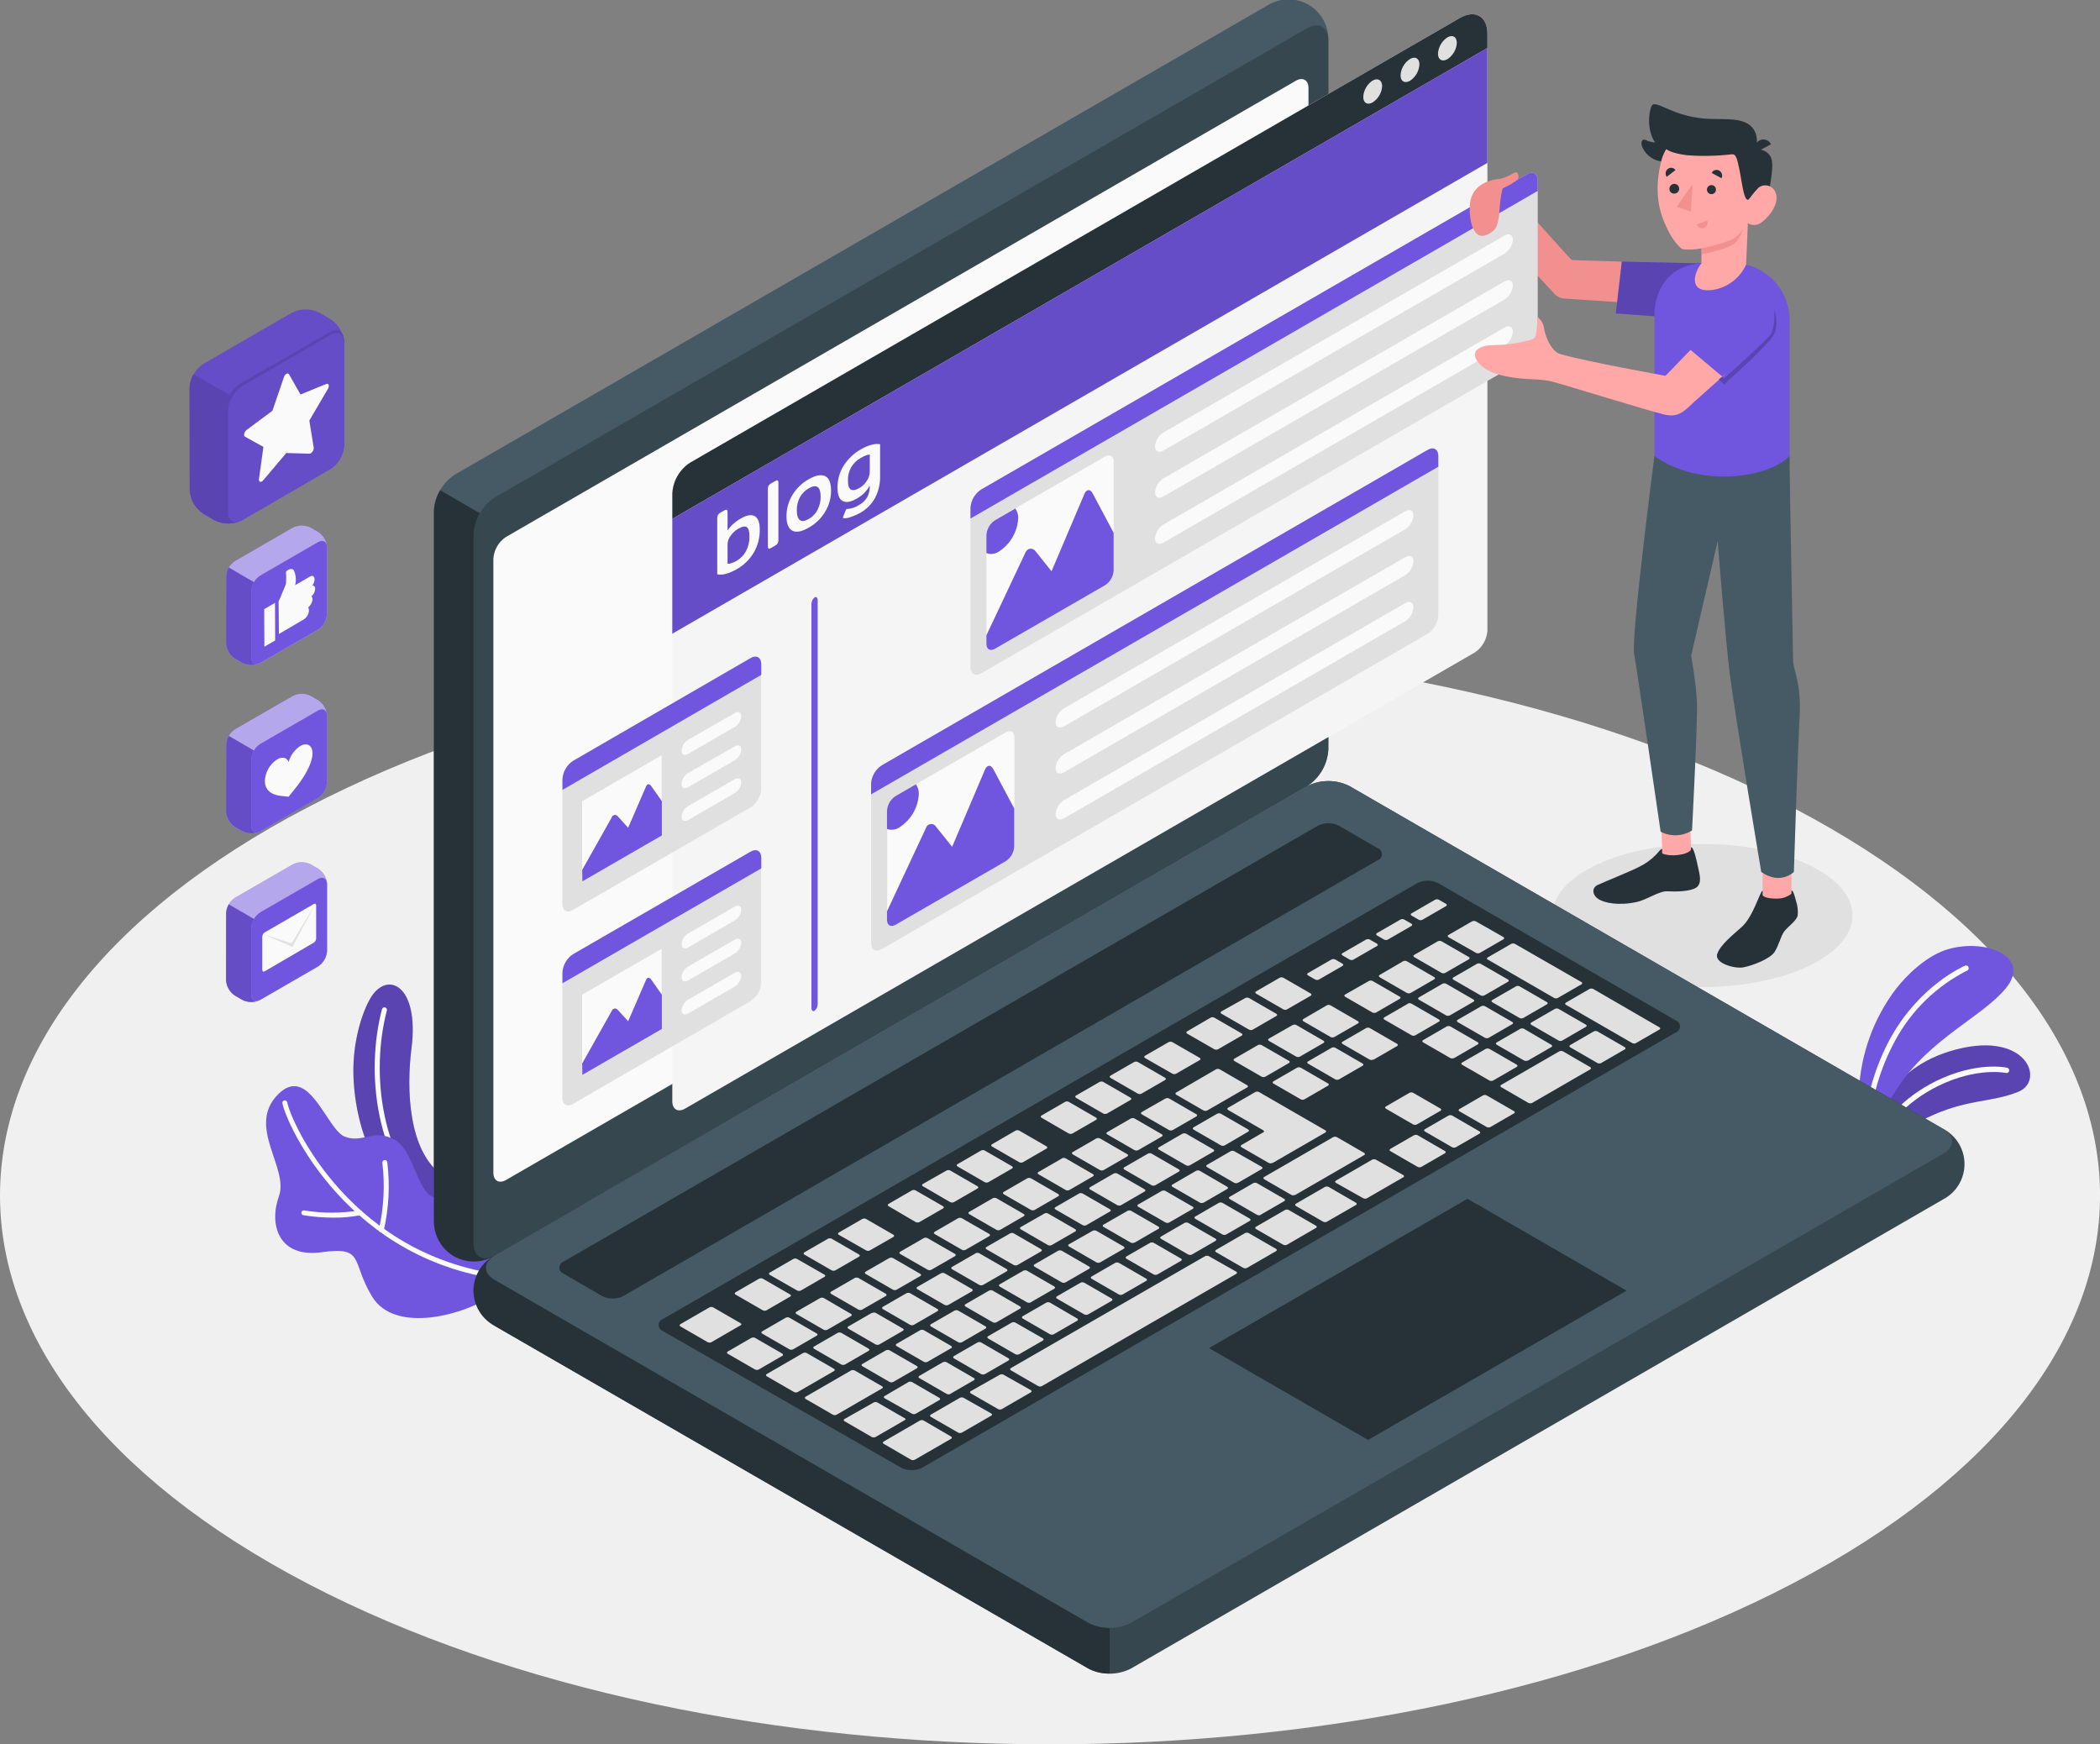 <svg width="543" height="451" viewBox="0 0 543 451" fill="none" xmlns="http://www.w3.org/2000/svg">
<rect x="0" y="0" width="543" height="451" fill="#808080" stroke="none"/>
<g clip-path="url(#clip0_4951_31412)">
<path d="M79.522 409.426C185.556 464.837 357.457 464.85 463.491 409.426C569.525 354.002 569.512 264.169 463.491 208.758C357.47 153.346 185.556 153.346 79.522 208.758C-26.511 264.169 -26.498 354.027 79.522 409.426Z" fill="#F0F0F0"/>
<path d="M486.002 300.921C486.002 300.921 487.331 294.236 498.113 289.071C508.603 284.007 514.652 285.185 521.853 282.286C529.053 279.387 523.878 265.765 504.136 271.816C486.053 277.361 484.218 293.021 484.218 293.021L486.002 300.921Z" fill="#7055DE"/>
<path opacity="0.2" d="M486.002 300.921C486.002 300.921 487.331 294.236 498.113 289.071C508.603 284.007 514.652 285.185 521.853 282.286C529.053 279.387 523.878 265.765 504.136 271.816C486.053 277.361 484.218 293.021 484.218 293.021L486.002 300.921Z" fill="black"/>
<path d="M484.104 298.414C484.033 298.426 483.96 298.426 483.889 298.414C483.802 298.384 483.722 298.337 483.654 298.276C483.586 298.216 483.53 298.142 483.49 298.06C483.45 297.977 483.427 297.888 483.421 297.797C483.416 297.705 483.428 297.614 483.458 297.527C485.989 290.286 492.317 283.602 500.567 279.525C511.147 274.348 518.676 275.993 518.993 276.069C519.171 276.11 519.325 276.219 519.422 276.373C519.52 276.528 519.552 276.714 519.512 276.892C519.471 277.07 519.362 277.225 519.208 277.322C519.053 277.419 518.867 277.451 518.689 277.411C518.613 277.411 511.286 275.816 501.175 280.766C493.266 284.64 487.128 291.071 484.724 297.983C484.671 298.106 484.586 298.212 484.476 298.288C484.366 298.364 484.237 298.408 484.104 298.414Z" fill="#FAFAFA"/>
<path d="M484.446 292.59C484.446 292.59 485.711 288.792 490.583 281.361C498.986 268.473 512.691 262.84 518.689 255.472C525.143 247.522 513.982 242.61 503.947 245.344C498.202 246.939 492.962 252.18 490.216 255.712C484.399 263.393 481.065 272.669 480.662 282.298L484.446 292.59Z" fill="#7055DE"/>
<path d="M482.56 292.894C482.378 292.887 482.206 292.809 482.08 292.676C481.955 292.544 481.886 292.367 481.89 292.185C482.476 283.822 484.855 275.683 488.863 268.321C496.455 254.687 507.718 249.838 508.199 249.636C508.359 249.598 508.527 249.618 508.674 249.693C508.82 249.768 508.936 249.892 508.999 250.044C509.063 250.196 509.071 250.365 509.022 250.522C508.973 250.679 508.869 250.813 508.73 250.902C500.804 254.872 494.288 261.182 490.065 268.979C486.16 276.146 483.842 284.068 483.269 292.21C483.267 292.301 483.248 292.392 483.211 292.475C483.175 292.559 483.122 292.635 483.056 292.699C482.991 292.762 482.913 292.812 482.828 292.845C482.743 292.879 482.652 292.895 482.56 292.894Z" fill="#FAFAFA"/>
<path d="M114.588 303.983C105.489 297.869 105.084 281.411 106.4 271.068C108.488 254.611 100.073 250.813 95.783 258.079C93.707 261.611 91.1 269.283 91.391 278.221C91.86 292.222 97.921 308.971 112.601 315.048L114.588 303.983Z" fill="#7055DE"/>
<path opacity="0.2" d="M114.588 303.983C105.489 297.869 105.084 281.411 106.4 271.068C108.488 254.611 100.073 250.813 95.783 258.079C93.707 261.611 91.1 269.283 91.391 278.221C91.86 292.222 97.921 308.971 112.601 315.048L114.588 303.983Z" fill="black"/>
<path d="M112.715 314.111C112.566 314.111 112.422 314.057 112.31 313.959C96.909 300.78 94.492 277.246 98.769 260.928C98.79 260.845 98.827 260.766 98.878 260.698C98.929 260.629 98.993 260.571 99.066 260.527C99.14 260.483 99.221 260.453 99.306 260.441C99.391 260.428 99.477 260.432 99.56 260.453C99.643 260.474 99.721 260.511 99.79 260.562C99.859 260.613 99.917 260.677 99.961 260.75C100.005 260.824 100.034 260.905 100.047 260.99C100.06 261.075 100.055 261.161 100.035 261.244C95.859 277.183 98.174 300.173 113.17 312.997C113.233 313.05 113.285 313.116 113.323 313.19C113.36 313.264 113.383 313.344 113.389 313.427C113.394 313.509 113.384 313.592 113.357 313.671C113.331 313.749 113.288 313.821 113.233 313.883C113.172 313.96 113.093 314.022 113.002 314.061C112.912 314.101 112.813 314.118 112.715 314.111Z" fill="#FAFAFA"/>
<path d="M128.267 334.366C120.346 340.063 102.135 344.988 96.213 335.227C90.708 326.15 94.391 322.188 83.217 323.757C72.043 325.327 69.474 316.643 72.118 309.3C74.763 301.958 63.754 291.336 71.79 283.057C79.825 274.777 84.444 291.994 89.101 293.855C93.758 295.716 96.605 291.703 101.971 294.628C107.336 297.552 107.855 309.515 113.082 309.743C121.636 310.136 136.037 310.072 137.126 317.706C138.214 325.34 128.267 334.366 128.267 334.366Z" fill="#7055DE"/>
<path d="M131.545 331.025H131.482C90.038 326.695 74.004 290.514 73.017 285.247C73.002 285.164 73.004 285.079 73.022 284.996C73.04 284.914 73.074 284.836 73.122 284.766C73.17 284.697 73.231 284.638 73.302 284.592C73.373 284.547 73.453 284.515 73.536 284.5C73.619 284.485 73.704 284.487 73.787 284.505C73.869 284.523 73.947 284.557 74.017 284.605C74.086 284.653 74.145 284.715 74.191 284.786C74.236 284.857 74.267 284.936 74.282 285.019C75.244 290.197 90.949 325.53 131.634 329.771C131.717 329.779 131.798 329.804 131.871 329.843C131.945 329.882 132.01 329.936 132.063 330.001C132.116 330.065 132.156 330.14 132.18 330.22C132.204 330.3 132.212 330.384 132.203 330.468C132.181 330.625 132.102 330.769 131.981 330.872C131.859 330.975 131.704 331.029 131.545 331.025Z" fill="#FAFAFA"/>
<path d="M86.228 314.82C83.613 314.82 81.002 314.608 78.421 314.187C78.256 314.156 78.111 314.062 78.016 313.924C77.921 313.787 77.885 313.617 77.914 313.453C77.928 313.371 77.958 313.292 78.003 313.222C78.047 313.152 78.106 313.091 78.174 313.044C78.242 312.997 78.32 312.964 78.401 312.947C78.483 312.93 78.567 312.93 78.648 312.947C83.375 313.725 88.196 313.725 92.923 312.947C93.089 312.913 93.261 312.946 93.403 313.038C93.546 313.13 93.646 313.275 93.682 313.44C93.699 313.522 93.699 313.606 93.683 313.687C93.668 313.769 93.636 313.847 93.59 313.916C93.544 313.985 93.485 314.045 93.416 314.092C93.347 314.138 93.27 314.171 93.189 314.187C90.896 314.637 88.564 314.849 86.228 314.82Z" fill="#FAFAFA"/>
<path d="M98.592 318.605H98.453C98.291 318.568 98.15 318.47 98.06 318.33C97.97 318.19 97.938 318.021 97.972 317.858C99.251 312.221 99.554 306.406 98.871 300.666C98.844 300.498 98.885 300.327 98.984 300.189C99.084 300.051 99.234 299.959 99.402 299.932C99.57 299.905 99.742 299.946 99.879 300.046C100.017 300.145 100.109 300.296 100.136 300.464C100.87 306.379 100.561 312.378 99.225 318.187C99.179 318.316 99.092 318.426 98.978 318.501C98.864 318.577 98.729 318.613 98.592 318.605Z" fill="#FAFAFA"/>
<path d="M60.765 232.113L75.709 223.486C76.428 223.124 77.222 222.936 78.027 222.936C78.832 222.936 79.626 223.124 80.345 223.486L82.249 224.581C82.925 225.02 83.488 225.613 83.892 226.311C84.296 227.01 84.528 227.794 84.571 228.599V245.853C84.527 246.659 84.293 247.442 83.89 248.14C83.486 248.838 82.924 249.432 82.249 249.872L67.314 258.499C66.595 258.861 65.801 259.049 64.996 259.049C64.191 259.049 63.398 258.861 62.679 258.499L60.775 257.404C60.1 256.964 59.539 256.37 59.137 255.672C58.735 254.974 58.504 254.19 58.462 253.385V236.131C58.505 235.328 58.736 234.546 59.136 233.848C59.536 233.15 60.094 232.556 60.765 232.113Z" fill="#7055DE"/>
<path opacity="0.5" d="M60.765 232.113L75.709 223.486C76.428 223.124 77.222 222.936 78.027 222.936C78.832 222.936 79.626 223.124 80.345 223.486L82.249 224.581C82.925 225.02 83.488 225.613 83.892 226.311C84.296 227.01 84.528 227.794 84.571 228.599V245.853C84.527 246.659 84.293 247.442 83.89 248.14C83.486 248.838 82.924 249.432 82.249 249.872L67.314 258.499C66.595 258.861 65.801 259.049 64.996 259.049C64.191 259.049 63.398 258.861 62.679 258.499L60.775 257.404C60.1 256.964 59.539 256.37 59.137 255.672C58.735 254.974 58.504 254.19 58.462 253.385V236.131C58.505 235.328 58.736 234.546 59.136 233.848C59.536 233.15 60.094 232.556 60.765 232.113Z" fill="#FAFAFA"/>
<path d="M84.552 228.597C84.552 227.111 83.515 226.511 82.23 227.254L67.295 235.881C66.62 236.321 66.057 236.915 65.654 237.613C65.25 238.311 65.017 239.094 64.973 239.9V257.154C64.973 258.63 66.01 259.23 67.295 258.496L82.23 249.869C82.905 249.429 83.467 248.836 83.871 248.138C84.274 247.44 84.508 246.656 84.552 245.851V228.597Z" fill="#7055DE"/>
<path d="M58.452 253.386C58.491 254.194 58.721 254.982 59.123 255.683C59.525 256.385 60.088 256.982 60.765 257.424L62.669 258.519C63.322 258.847 64.037 259.032 64.767 259.064C65.497 259.095 66.226 258.971 66.904 258.7C65.81 259.119 65.001 258.5 65.001 257.176V239.903C65.026 239.094 65.262 238.306 65.686 237.617L59.157 233.809C58.741 234.501 58.509 235.287 58.481 236.094L58.452 253.386Z" fill="#7055DE"/>
<path opacity="0.1" d="M58.452 253.386C58.491 254.194 58.721 254.982 59.123 255.683C59.525 256.385 60.088 256.982 60.765 257.424L62.669 258.519C63.322 258.847 64.037 259.032 64.767 259.064C65.497 259.095 66.226 258.971 66.904 258.7C65.81 259.119 65.001 258.5 65.001 257.176V239.903C65.026 239.094 65.262 238.306 65.686 237.617L59.157 233.809C58.741 234.501 58.509 235.287 58.481 236.094L58.452 253.386Z" fill="black"/>
<path d="M68.437 241.081L81.144 233.72C81.477 233.52 81.753 233.72 81.753 234.072V242.642C81.742 242.857 81.682 243.066 81.576 243.252C81.47 243.439 81.322 243.599 81.144 243.718L68.437 251.136C68.094 251.336 67.818 251.136 67.818 250.774V242.204C67.823 241.981 67.882 241.762 67.989 241.566C68.097 241.371 68.251 241.204 68.437 241.081Z" fill="#FAFAFA"/>
<path d="M67.818 241.444L75.405 243.91L81.753 233.359L75.614 244.796L67.818 241.444Z" fill="#E0E0E0"/>
<path d="M60.765 188.563L75.709 179.936C76.427 179.57 77.221 179.379 78.027 179.379C78.833 179.379 79.627 179.57 80.345 179.936L82.248 181.031C82.922 181.472 83.482 182.065 83.882 182.764C84.282 183.462 84.512 184.245 84.552 185.049V202.304C84.509 203.108 84.276 203.891 83.872 204.587C83.469 205.284 82.906 205.875 82.229 206.312L67.295 214.94C66.577 215.306 65.783 215.497 64.977 215.497C64.171 215.497 63.377 215.306 62.659 214.94L60.756 213.854C60.08 213.408 59.52 212.81 59.12 212.106C58.719 211.403 58.491 210.615 58.452 209.807V192.581C58.496 191.777 58.728 190.995 59.13 190.297C59.532 189.599 60.092 189.005 60.765 188.563Z" fill="#7055DE"/>
<path opacity="0.5" d="M60.765 188.563L75.709 179.936C76.427 179.57 77.221 179.379 78.027 179.379C78.833 179.379 79.627 179.57 80.345 179.936L82.248 181.031C82.922 181.472 83.482 182.065 83.882 182.764C84.282 183.462 84.512 184.245 84.552 185.049V202.304C84.509 203.108 84.276 203.891 83.872 204.587C83.469 205.284 82.906 205.875 82.229 206.312L67.295 214.94C66.577 215.306 65.783 215.497 64.977 215.497C64.171 215.497 63.377 215.306 62.659 214.94L60.756 213.854C60.08 213.408 59.52 212.81 59.12 212.106C58.719 211.403 58.491 210.615 58.452 209.807V192.581C58.496 191.777 58.728 190.995 59.13 190.297C59.532 189.599 60.092 189.005 60.765 188.563Z" fill="#FAFAFA"/>
<path d="M84.552 185.05C84.552 183.564 83.515 182.965 82.23 183.707L67.295 192.334C66.619 192.773 66.055 193.366 65.652 194.065C65.248 194.763 65.016 195.547 64.973 196.353V213.616C64.973 215.092 66.01 215.692 67.295 214.95L82.23 206.322C82.906 205.885 83.469 205.294 83.873 204.597C84.276 203.901 84.509 203.118 84.552 202.314V185.05Z" fill="#7055DE"/>
<path d="M58.452 209.809C58.496 210.613 58.728 211.396 59.13 212.094C59.532 212.792 60.092 213.385 60.765 213.827L62.669 214.913C63.321 215.245 64.036 215.433 64.766 215.466C65.497 215.499 66.226 215.375 66.904 215.103C65.81 215.513 65.001 214.903 65.001 213.58V196.354C65.026 195.545 65.262 194.758 65.686 194.069L59.157 190.26C58.741 190.952 58.509 191.738 58.481 192.545L58.452 209.809Z" fill="#7055DE"/>
<path opacity="0.1" d="M58.452 209.809C58.496 210.613 58.728 211.396 59.13 212.094C59.532 212.792 60.092 213.385 60.765 213.827L62.669 214.913C63.321 215.245 64.036 215.433 64.766 215.466C65.497 215.499 66.226 215.375 66.904 215.103C65.81 215.513 65.001 214.903 65.001 213.58V196.354C65.026 195.545 65.262 194.758 65.686 194.069L59.157 190.26C58.741 190.952 58.509 191.738 58.481 192.545L58.452 209.809Z" fill="black"/>
<path d="M74.614 205.999L73.072 205.828C70.978 205.656 68.484 204.875 68.484 201.838C68.545 200.735 68.864 199.662 69.416 198.706C69.969 197.75 70.739 196.937 71.663 196.334C73.034 195.544 74.195 195.867 74.643 197.01C75.094 195.315 76.155 193.847 77.622 192.887C79.383 191.878 80.801 192.697 80.801 194.725C80.801 197.658 78.326 201.39 76.242 203.971L74.614 205.999Z" fill="#FAFAFA"/>
<path d="M60.765 145.059L75.709 136.432C76.427 136.066 77.221 135.875 78.027 135.875C78.833 135.875 79.627 136.066 80.345 136.432L82.249 137.527C82.925 137.964 83.488 138.555 83.892 139.252C84.295 139.949 84.528 140.732 84.571 141.536V158.79C84.529 159.596 84.296 160.38 83.893 161.079C83.489 161.777 82.926 162.37 82.249 162.809L67.314 171.436C66.596 171.802 65.802 171.993 64.996 171.993C64.191 171.993 63.396 171.802 62.679 171.436L60.775 170.35C60.102 169.908 59.542 169.315 59.14 168.617C58.738 167.919 58.506 167.136 58.462 166.332V149.049C58.509 148.251 58.742 147.474 59.142 146.782C59.542 146.089 60.098 145.499 60.765 145.059Z" fill="#7055DE"/>
<path opacity="0.5" d="M60.765 145.059L75.709 136.432C76.427 136.066 77.221 135.875 78.027 135.875C78.833 135.875 79.627 136.066 80.345 136.432L82.249 137.527C82.925 137.964 83.488 138.555 83.892 139.252C84.295 139.949 84.528 140.732 84.571 141.536V158.79C84.529 159.596 84.296 160.38 83.893 161.079C83.489 161.777 82.926 162.37 82.249 162.809L67.314 171.436C66.596 171.802 65.802 171.993 64.996 171.993C64.191 171.993 63.396 171.802 62.679 171.436L60.775 170.35C60.102 169.908 59.542 169.315 59.14 168.617C58.738 167.919 58.506 167.136 58.462 166.332V149.049C58.509 148.251 58.742 147.474 59.142 146.782C59.542 146.089 60.098 145.499 60.765 145.059Z" fill="#FAFAFA"/>
<path d="M67.295 171.405C66.01 172.148 64.973 171.548 64.973 170.072V152.818C65.015 152.012 65.247 151.228 65.651 150.529C66.055 149.831 66.618 149.238 67.295 148.799L82.23 140.172C83.515 139.43 84.552 140.03 84.552 141.505V158.76C84.51 159.565 84.278 160.35 83.874 161.048C83.47 161.747 82.907 162.34 82.23 162.778" fill="#7055DE"/>
<path d="M58.452 166.302C58.496 167.106 58.728 167.889 59.13 168.587C59.532 169.285 60.092 169.879 60.765 170.321L62.669 171.406C63.321 171.738 64.036 171.927 64.766 171.96C65.497 171.992 66.226 171.869 66.904 171.597C65.81 172.006 65.001 171.397 65.001 170.073V152.819C65.026 152.01 65.262 151.222 65.686 150.533L59.157 146.725C58.741 147.417 58.509 148.203 58.481 149.01L58.452 166.302Z" fill="#7055DE"/>
<path opacity="0.1" d="M58.452 166.302C58.496 167.106 58.728 167.889 59.13 168.587C59.532 169.285 60.092 169.879 60.765 170.321L62.669 171.406C63.321 171.738 64.036 171.927 64.766 171.96C65.497 171.992 66.226 171.869 66.904 171.597C65.81 172.006 65.001 171.397 65.001 170.073V152.819C65.026 152.01 65.262 151.222 65.686 150.533L59.157 146.725C58.741 147.417 58.509 148.203 58.481 149.01L58.452 166.302Z" fill="black"/>
<path d="M72.035 155.534C72.035 155.534 73.777 151.515 73.939 150.934C74.025 149.94 74.025 148.939 73.939 147.944C73.939 147.564 75.528 146.488 76.042 147.592C76.537 148.767 76.63 150.072 76.309 151.306L80.183 149.049C81.001 148.573 81.335 149.24 81.344 149.773C81.318 150.381 81.097 150.965 80.716 151.439C80.716 151.439 81.496 151.211 81.496 152.249C81.473 152.614 81.377 152.97 81.214 153.297C81.05 153.624 80.823 153.915 80.545 154.153C80.545 154.153 80.792 154.343 80.802 155.105C80.687 155.852 80.3 156.53 79.716 157.01C79.845 157.31 79.904 157.636 79.888 157.962C79.84 158.418 79.687 158.856 79.441 159.243C79.195 159.63 78.862 159.954 78.47 160.19L72.121 163.913L72.035 155.534Z" fill="#FAFAFA"/>
<path d="M68.361 167.208L71.15 165.58L71.112 155.867L68.314 157.495L68.361 167.208Z" fill="#FAFAFA"/>
<path d="M52.589 94.076L75.49 80.85C76.59 80.291 77.807 80 79.04 80C80.274 80 81.491 80.291 82.591 80.85L85.446 82.516C86.483 83.19 87.346 84.099 87.965 85.17C88.583 86.24 88.94 87.442 89.006 88.677V115.13C88.935 116.358 88.576 117.553 87.957 118.616C87.339 119.68 86.479 120.583 85.446 121.253L62.602 134.507C61.5 135.066 60.282 135.357 59.047 135.357C57.812 135.357 56.594 135.066 55.492 134.507L52.636 132.841C51.602 132.165 50.742 131.255 50.125 130.185C49.509 129.115 49.153 127.914 49.086 126.68V100.228C49.147 98.999 49.496 97.803 50.104 96.734C50.713 95.666 51.564 94.755 52.589 94.076Z" fill="#7055DE"/>
<path opacity="0.1" d="M52.589 94.076L75.49 80.85C76.59 80.291 77.807 80 79.04 80C80.274 80 81.491 80.291 82.591 80.85L85.446 82.516C86.483 83.19 87.346 84.099 87.965 85.17C88.583 86.24 88.94 87.442 89.006 88.677V115.13C88.935 116.358 88.576 117.553 87.957 118.616C87.339 119.68 86.479 120.583 85.446 121.253L62.602 134.507C61.5 135.066 60.282 135.357 59.047 135.357C57.812 135.357 56.594 135.066 55.492 134.507L52.636 132.841C51.602 132.165 50.742 131.255 50.125 130.185C49.509 129.115 49.153 127.914 49.086 126.68V100.228C49.147 98.999 49.496 97.803 50.104 96.734C50.713 95.666 51.564 94.755 52.589 94.076Z" fill="black"/>
<path d="M89.044 88.514C89.044 87.191 88.397 83.896 84.999 85.981C81.601 88.067 64.906 97.503 62.602 98.874C61.004 99.751 59.742 101.135 59.014 102.807L60.832 104.635L89.044 88.514Z" fill="#7055DE"/>
<path opacity="0.2" d="M89.044 88.514C89.044 87.191 88.397 83.896 84.999 85.981C81.601 88.067 64.906 97.503 62.602 98.874C61.004 99.751 59.742 101.135 59.014 102.807L60.832 104.635L89.044 88.514Z" fill="black"/>
<path d="M62.602 134.508C60.632 135.641 59.042 134.727 59.042 132.461V106.018C59.107 104.781 59.463 103.577 60.081 102.505C60.7 101.433 61.564 100.522 62.602 99.847L85.446 86.621C87.416 85.488 89.006 86.412 89.006 88.678V115.13C88.935 116.359 88.576 117.553 87.957 118.617C87.339 119.681 86.478 120.584 85.446 121.253" fill="#7055DE"/>
<path opacity="0.1" d="M62.602 134.508C60.632 135.641 59.042 134.727 59.042 132.461V106.018C59.107 104.781 59.463 103.577 60.081 102.505C60.7 101.433 61.564 100.522 62.602 99.847L85.446 86.621C87.416 85.488 89.006 86.412 89.006 88.678V115.13C88.935 116.359 88.576 117.553 87.957 118.617C87.339 119.681 86.478 120.584 85.446 121.253" fill="black"/>
<path d="M49.038 126.68C49.105 127.913 49.461 129.114 50.078 130.184C50.694 131.255 51.555 132.165 52.589 132.841L55.444 134.507C56.446 135.012 57.543 135.298 58.664 135.348C59.785 135.397 60.903 135.208 61.945 134.793C60.27 135.431 58.994 134.488 58.994 132.46V106.017C59.038 104.778 59.398 103.571 60.041 102.512L50.038 96.732C49.397 97.792 49.04 98.999 49 100.237L49.038 126.68Z" fill="#7055DE"/>
<path opacity="0.2" d="M49.038 126.68C49.105 127.913 49.461 129.114 50.078 130.184C50.694 131.255 51.555 132.165 52.589 132.841L55.444 134.507C56.446 135.012 57.543 135.298 58.664 135.348C59.785 135.397 60.903 135.208 61.945 134.793C60.27 135.431 58.994 134.488 58.994 132.46V106.017C59.038 104.778 59.398 103.571 60.041 102.512L50.038 96.732C49.397 97.792 49.04 98.999 49 100.237L49.038 126.68Z" fill="black"/>
<path d="M74.728 96.762L77.698 102L84.36 99.276C84.989 99.019 85.246 99.762 84.789 100.543L79.982 108.732L81.115 115.721C81.219 116.388 80.562 117.311 80.001 117.302L74.023 117.121L68.074 124.167C67.513 124.834 66.856 124.662 66.961 123.872L68.112 115.54L63.353 112.902C62.896 112.655 63.153 111.617 63.782 111.15L70.444 106.199L73.414 97.524C73.633 96.734 74.442 96.267 74.728 96.762Z" fill="#FAFAFA"/>
<path d="M467.654 249.775C452.468 257.004 427.918 257.004 412.758 249.775C397.597 242.546 397.572 230.786 412.758 223.608C427.943 216.43 452.493 216.379 467.654 223.608C482.814 230.836 482.763 242.546 467.654 249.775Z" fill="#E0E0E0"/>
<path d="M122.434 333.696C122.569 335.536 123.135 337.32 124.087 338.901C125.039 340.482 126.35 341.817 127.913 342.798L281.452 431.415C283.15 432.277 285.028 432.726 286.932 432.726C288.836 432.726 290.713 432.277 292.411 431.415L502.479 310.073C504.135 309.198 505.521 307.889 506.488 306.285C507.454 304.681 507.965 302.843 507.965 300.97C507.965 299.097 507.454 297.26 506.488 295.656C505.521 294.052 504.135 292.742 502.479 291.868L348.953 203.25C347.254 202.389 345.377 201.939 343.473 201.939C341.569 201.939 339.692 202.389 337.994 203.25L127.926 324.593C126.36 325.572 125.047 326.907 124.093 328.488C123.139 330.069 122.57 331.853 122.434 333.696Z" fill="#37474F"/>
<path d="M185.784 291.172L127.914 324.593C126.258 325.468 124.872 326.777 123.905 328.381C122.939 329.985 122.428 331.823 122.428 333.696C122.428 335.569 122.939 337.406 123.905 339.01C124.872 340.614 126.258 341.924 127.914 342.798L281.453 431.415C283.142 432.298 285.028 432.734 286.933 432.681V291.172H185.784Z" fill="#263238"/>
<path d="M117.296 324.782C115.768 323.748 114.507 322.367 113.614 320.752C112.721 319.138 112.222 317.335 112.158 315.49V132.191C112.259 130.289 112.808 128.437 113.76 126.787C114.713 125.137 116.041 123.735 117.638 122.696L327.706 1.417C329.291 0.422 331.118 -0.122 332.989 -0.156C334.861 -0.191 336.706 0.285 338.327 1.221C339.949 2.157 341.284 3.517 342.191 5.155C343.098 6.794 343.541 8.648 343.473 10.519V193.755C343.371 195.657 342.822 197.509 341.87 199.159C340.918 200.809 339.59 202.21 337.994 203.25L127.926 324.593C126.294 325.459 124.481 325.928 122.634 325.961C120.787 325.994 118.958 325.59 117.296 324.782Z" fill="#455A64"/>
<path d="M137.86 140.674L113.816 126.748C112.834 128.38 112.285 130.237 112.221 132.141V315.491C112.155 317.36 112.599 319.212 113.505 320.848C114.411 322.485 115.745 323.843 117.364 324.779C118.983 325.714 120.827 326.191 122.696 326.159C124.566 326.126 126.391 325.585 127.976 324.593L151.932 310.756L137.86 140.674Z" fill="#263238"/>
<path d="M122.434 138.142V321.428C122.434 324.923 124.889 326.34 127.913 324.593L337.981 203.251C339.577 202.211 340.905 200.809 341.857 199.16C342.809 197.51 343.358 195.658 343.46 193.756V10.47C343.46 6.975 341.005 5.558 337.981 7.305L127.913 128.635C126.318 129.678 124.99 131.082 124.038 132.734C123.086 134.385 122.537 136.238 122.434 138.142Z" fill="#37474F"/>
<path d="M127.913 330.923L281.453 419.604C283.151 420.466 285.028 420.915 286.932 420.915C288.836 420.915 290.713 420.466 292.412 419.604L502.479 298.261C505.517 296.514 505.517 293.678 502.479 291.931L348.953 203.25C347.255 202.389 345.377 201.939 343.473 201.939C341.569 201.939 339.692 202.389 337.994 203.25L127.926 324.593C124.889 326.34 124.889 329.176 127.913 330.923Z" fill="#455A64"/>
<path d="M130.862 138.813L335.045 20.888C336.855 19.838 338.335 20.686 338.335 22.787V181.451C338.271 182.592 337.94 183.702 337.369 184.691C336.797 185.681 336.001 186.522 335.045 187.147L130.862 305.072C129.039 306.123 127.571 305.275 127.571 303.173V144.472C127.638 143.337 127.97 142.233 128.542 141.25C129.114 140.267 129.908 139.432 130.862 138.813Z" fill="#FAFAFA"/>
<path d="M145.731 326.175L340.727 213.504C341.576 213.074 342.515 212.85 343.467 212.85C344.419 212.85 345.357 213.074 346.207 213.504L356.191 219.265C356.522 219.377 356.809 219.59 357.012 219.874C357.215 220.157 357.325 220.498 357.325 220.847C357.325 221.196 357.215 221.537 357.012 221.82C356.809 222.104 356.522 222.317 356.191 222.429L161.157 335.088C160.308 335.518 159.369 335.742 158.417 335.742C157.465 335.742 156.527 335.518 155.678 335.088L145.731 329.302C145.413 329.182 145.14 328.968 144.947 328.689C144.754 328.41 144.65 328.078 144.65 327.739C144.65 327.399 144.754 327.068 144.947 326.788C145.14 326.509 145.413 326.295 145.731 326.175Z" fill="#263238"/>
<path d="M171.433 341.025L366.429 228.354C367.279 227.924 368.217 227.699 369.169 227.699C370.121 227.699 371.06 227.924 371.909 228.354L433.259 263.801C433.589 263.913 433.876 264.126 434.08 264.41C434.283 264.694 434.392 265.034 434.392 265.383C434.392 265.733 434.283 266.073 434.08 266.357C433.876 266.641 433.589 266.854 433.259 266.966L238.49 379.46C237.639 379.89 236.698 380.114 235.744 380.114C234.79 380.114 233.85 379.89 232.998 379.46L171.446 344.164C171.118 344.054 170.833 343.844 170.63 343.563C170.427 343.282 170.318 342.945 170.316 342.599C170.315 342.253 170.422 341.915 170.622 341.633C170.823 341.35 171.106 341.138 171.433 341.025Z" fill="#263238"/>
<path d="M346.232 279.068L352.344 275.536C352.597 275.384 352.585 275.131 352.344 274.979L345.283 270.902C345.132 270.825 344.965 270.784 344.796 270.784C344.626 270.784 344.459 270.825 344.309 270.902L338.209 274.434C337.943 274.574 337.956 274.827 338.209 274.991L345.27 279.068C345.419 279.143 345.584 279.183 345.751 279.183C345.918 279.183 346.083 279.143 346.232 279.068ZM334.185 265.054L328.085 268.535C327.82 268.687 327.832 268.94 328.085 269.105L335.147 273.181C335.298 273.256 335.465 273.295 335.634 273.295C335.803 273.295 335.969 273.256 336.121 273.181L342.233 269.649C342.486 269.497 342.474 269.244 342.233 269.092L335.172 265.003C335.015 264.934 334.844 264.902 334.672 264.911C334.501 264.92 334.334 264.969 334.185 265.054ZM314.456 276.447L304.13 282.461C303.864 282.613 303.889 282.866 304.13 283.03L311.191 287.107C311.343 287.182 311.509 287.22 311.678 287.22C311.847 287.22 312.014 287.182 312.166 287.107L322.492 281.144C322.745 280.992 322.732 280.739 322.492 280.587L315.431 276.498C315.283 276.415 315.118 276.368 314.949 276.359C314.78 276.35 314.612 276.38 314.456 276.447ZM325.263 270.206L319.151 273.738C318.898 273.877 318.911 274.131 319.151 274.295L326.212 278.372C326.363 278.449 326.53 278.49 326.7 278.49C326.869 278.49 327.036 278.449 327.187 278.372L333.286 274.84C333.552 274.688 333.539 274.434 333.286 274.282L326.225 270.206C326.076 270.13 325.911 270.091 325.744 270.091C325.577 270.091 325.412 270.13 325.263 270.206ZM301.308 284.043L295.208 287.524C294.943 287.676 294.968 287.93 295.208 288.094L302.27 292.171C302.42 292.248 302.587 292.289 302.757 292.289C302.926 292.289 303.093 292.248 303.244 292.171L309.356 288.651C309.609 288.499 309.597 288.246 309.356 288.094L302.295 284.005C302.139 283.934 301.968 283.901 301.797 283.907C301.626 283.914 301.458 283.96 301.308 284.043ZM292.386 289.196L286.287 292.715C286.021 292.867 286.034 293.12 286.287 293.285L293.348 297.361C293.5 297.436 293.666 297.475 293.835 297.475C294.004 297.475 294.171 297.436 294.323 297.361L300.435 293.829C300.688 293.677 300.675 293.424 300.435 293.272L293.373 289.183C293.219 289.108 293.05 289.07 292.878 289.072C292.707 289.075 292.539 289.117 292.386 289.196ZM320.163 305.78L326.263 302.248C326.516 302.096 326.503 301.843 326.263 301.691L319.164 297.652C319.013 297.574 318.846 297.534 318.676 297.534C318.507 297.534 318.34 297.574 318.189 297.652L312.09 301.184C311.824 301.324 311.849 301.577 312.09 301.741L319.151 305.818C319.31 305.896 319.485 305.934 319.662 305.927C319.839 305.92 320.011 305.87 320.163 305.78ZM311.229 310.932L317.341 307.4C317.595 307.248 317.582 307.008 317.341 306.843L310.242 302.716C310.091 302.638 309.924 302.598 309.755 302.598C309.585 302.598 309.418 302.638 309.268 302.716L303.143 306.273C302.877 306.413 302.902 306.666 303.143 306.83L310.204 310.907C310.359 310.997 310.534 311.047 310.713 311.051C310.893 311.056 311.07 311.015 311.229 310.932ZM302.308 316.085L308.42 312.553C308.673 312.413 308.66 312.16 308.42 311.996L301.359 307.919C301.208 307.841 301.041 307.801 300.871 307.801C300.702 307.801 300.535 307.841 300.384 307.919L294.285 311.426C294.019 311.578 294.031 311.831 294.285 311.983L301.346 316.059C301.493 316.139 301.657 316.183 301.824 316.187C301.991 316.191 302.157 316.156 302.308 316.085ZM293.449 321.237L299.562 317.705C299.815 317.566 299.802 317.313 299.562 317.148L292.5 313.072C292.35 312.994 292.183 312.953 292.013 312.953C291.844 312.953 291.677 312.994 291.526 313.072L285.325 316.642C285.059 316.794 285.072 317.047 285.325 317.199L292.386 321.275C292.543 321.351 292.717 321.388 292.891 321.381C293.065 321.374 293.235 321.325 293.386 321.237H293.449ZM337.311 284.22L343.41 280.688C343.676 280.536 343.663 280.296 343.41 280.131L336.349 276.055C336.198 275.977 336.031 275.937 335.862 275.937C335.692 275.937 335.525 275.977 335.374 276.055L329.262 279.587C329.009 279.739 329.022 279.979 329.262 280.144L336.323 284.22C336.476 284.3 336.645 284.342 336.817 284.342C336.989 284.342 337.158 284.3 337.311 284.22ZM329.085 300.678L342.701 292.804C342.955 292.652 342.942 292.398 342.701 292.247L325.554 282.347C325.404 282.269 325.237 282.228 325.067 282.228C324.898 282.228 324.731 282.269 324.58 282.347L317.544 286.41C317.278 286.562 317.291 286.816 317.544 286.98L326.63 292.221C326.908 292.386 326.921 292.639 326.63 292.778L320.999 296.044C320.746 296.184 320.758 296.437 320.999 296.601L328.06 300.678C328.222 300.753 328.4 300.788 328.579 300.779C328.757 300.771 328.931 300.718 329.085 300.627V300.678ZM283.465 294.348L277.353 297.88C277.1 298.019 277.112 298.273 277.353 298.437L284.414 302.513C284.565 302.588 284.732 302.627 284.901 302.627C285.07 302.627 285.237 302.588 285.388 302.513L291.501 298.981C291.754 298.83 291.741 298.576 291.501 298.424L284.439 294.348C284.289 294.27 284.122 294.23 283.952 294.23C283.783 294.23 283.616 294.27 283.465 294.348ZM274.607 299.5L268.494 303.033C268.241 303.184 268.254 303.425 268.494 303.59L275.556 307.666C275.706 307.744 275.873 307.784 276.043 307.784C276.212 307.784 276.379 307.744 276.53 307.666L282.63 304.134C282.895 303.982 282.883 303.729 282.63 303.577L275.568 299.5C275.411 299.414 275.235 299.369 275.056 299.369C274.877 299.369 274.7 299.414 274.543 299.5H274.607ZM230.011 357.292C230.162 357.37 230.329 357.41 230.499 357.41C230.668 357.41 230.835 357.37 230.986 357.292L237.098 353.76C237.351 353.608 237.338 353.355 237.098 353.203L230.037 349.126C229.886 349.049 229.719 349.008 229.55 349.008C229.38 349.008 229.213 349.049 229.062 349.126L222.963 352.658C222.697 352.81 222.71 353.051 222.963 353.215L230.011 357.292ZM203.171 340.695L197.059 344.227C196.806 344.366 196.818 344.62 197.059 344.784L204.12 348.86C204.271 348.935 204.438 348.974 204.607 348.974C204.776 348.974 204.943 348.935 205.094 348.86L211.194 345.328C211.46 345.177 211.447 344.923 211.194 344.771L204.133 340.695C203.984 340.619 203.819 340.58 203.652 340.58C203.485 340.58 203.32 340.619 203.171 340.695ZM217.534 352.785C217.685 352.863 217.852 352.903 218.021 352.903C218.191 352.903 218.358 352.863 218.508 352.785L224.608 349.253C224.874 349.101 224.848 348.86 224.608 348.696L217.559 344.619C217.409 344.542 217.242 344.501 217.072 344.501C216.903 344.501 216.735 344.542 216.585 344.619L210.473 348.152C210.219 348.303 210.232 348.544 210.473 348.709L217.534 352.785ZM245.716 360.381L251.828 356.849C252.081 356.697 252.069 356.444 251.828 356.292L244.767 352.203C244.615 352.128 244.449 352.089 244.28 352.089C244.111 352.089 243.944 352.128 243.792 352.203L237.693 355.735C237.427 355.874 237.44 356.127 237.693 356.292L244.754 360.368C244.897 360.452 245.056 360.501 245.221 360.512C245.386 360.523 245.551 360.495 245.703 360.431L245.716 360.381ZM235.82 365.508C235.971 365.586 236.138 365.626 236.307 365.626C236.477 365.626 236.644 365.586 236.794 365.508L242.907 361.976C243.16 361.824 243.147 361.571 242.907 361.419L235.845 357.342C235.695 357.265 235.528 357.224 235.358 357.224C235.189 357.224 235.021 357.265 234.871 357.342L228.721 360.95C228.455 361.09 228.468 361.343 228.721 361.507L235.82 365.508ZM212.029 335.631L205.917 339.151C205.664 339.302 205.676 339.556 205.917 339.72L212.978 343.797C213.13 343.871 213.296 343.91 213.465 343.91C213.634 343.91 213.801 343.871 213.953 343.797L220.052 340.265C220.318 340.113 220.305 339.859 220.052 339.708L213.054 335.631C212.896 335.548 212.72 335.505 212.542 335.505C212.363 335.505 212.187 335.548 212.029 335.631ZM256.7 309.805L250.588 313.338C250.335 313.489 250.348 313.743 250.588 313.895L257.649 317.971C257.8 318.049 257.967 318.089 258.136 318.089C258.306 318.089 258.473 318.049 258.624 317.971L264.723 314.439C264.989 314.3 264.964 314.046 264.723 313.882L257.675 309.805C257.523 309.731 257.356 309.692 257.187 309.692C257.018 309.692 256.852 309.731 256.7 309.805ZM221.001 330.428L214.902 333.947C214.636 334.099 214.649 334.353 214.902 334.517L221.963 338.593C222.115 338.668 222.281 338.707 222.45 338.707C222.619 338.707 222.786 338.668 222.937 338.593L229.05 335.074C229.303 334.922 229.29 334.669 229.05 334.504L221.988 330.428C221.835 330.351 221.666 330.311 221.495 330.311C221.323 330.311 221.154 330.351 221.001 330.428ZM265.622 304.653L259.51 308.185C259.256 308.337 259.269 308.577 259.51 308.742L266.571 312.818C266.721 312.896 266.889 312.937 267.058 312.937C267.228 312.937 267.395 312.896 267.545 312.818L273.645 309.286C273.911 309.134 273.898 308.894 273.645 308.729L266.583 304.653C266.434 304.577 266.27 304.538 266.103 304.538C265.935 304.538 265.771 304.577 265.622 304.653ZM247.766 314.958L241.666 318.49C241.401 318.642 241.426 318.895 241.666 319.047L248.728 323.123C248.878 323.201 249.045 323.242 249.215 323.242C249.384 323.242 249.551 323.201 249.702 323.123L255.802 319.604C256.067 319.452 256.042 319.199 255.802 319.034L248.728 314.983C248.58 314.906 248.416 314.864 248.25 314.86C248.083 314.856 247.918 314.889 247.766 314.958ZM238.844 320.123L232.745 323.642C232.479 323.794 232.504 324.048 232.745 324.199L239.869 328.289C240.019 328.363 240.183 328.402 240.35 328.402C240.517 328.402 240.682 328.363 240.831 328.289L246.943 324.769C247.196 324.617 247.184 324.364 246.943 324.199L239.869 320.136C239.713 320.047 239.538 320 239.359 319.998C239.179 319.995 239.002 320.039 238.844 320.123ZM229.923 325.276L223.823 328.795C223.558 328.947 223.57 329.2 223.823 329.365L230.885 333.441C231.036 333.516 231.203 333.555 231.372 333.555C231.541 333.555 231.707 333.516 231.859 333.441L237.971 329.922C238.224 329.77 238.212 329.517 237.971 329.352L230.91 325.276C230.757 325.199 230.588 325.159 230.416 325.159C230.245 325.159 230.076 325.199 229.923 325.276ZM275.543 331.542L281.63 328.035C281.896 327.883 281.883 327.63 281.63 327.466L274.569 323.389C274.418 323.312 274.251 323.271 274.081 323.271C273.912 323.271 273.745 323.312 273.594 323.389L267.482 326.909C267.229 327.061 267.242 327.314 267.482 327.478L274.543 331.555C274.699 331.632 274.871 331.671 275.045 331.668C275.218 331.666 275.389 331.623 275.543 331.542ZM353.913 253.66L347.801 257.141C347.548 257.281 347.561 257.534 347.801 257.698L354.863 261.775C355.014 261.85 355.181 261.888 355.35 261.888C355.519 261.888 355.686 261.85 355.837 261.775L361.937 258.243C362.202 258.091 362.19 257.838 361.937 257.686L354.875 253.609C354.722 253.541 354.555 253.511 354.388 253.519C354.221 253.528 354.058 253.576 353.913 253.66ZM343.106 259.901L337.007 263.471C336.741 263.623 336.754 263.876 337.007 264.041L344.055 268.117C344.206 268.195 344.373 268.236 344.543 268.236C344.712 268.236 344.879 268.195 345.03 268.117L351.142 264.598C351.395 264.446 351.383 264.193 351.142 264.041L344.081 259.952C343.933 259.869 343.768 259.821 343.6 259.813C343.43 259.804 343.262 259.834 343.106 259.901ZM362.835 248.507L356.723 252.077C356.47 252.229 356.482 252.483 356.723 252.647L363.784 256.724C363.936 256.798 364.102 256.837 364.271 256.837C364.44 256.837 364.607 256.798 364.759 256.724L370.858 253.192C371.124 253.04 371.111 252.786 370.858 252.634L363.797 248.545C363.65 248.467 363.487 248.422 363.32 248.416C363.154 248.409 362.988 248.44 362.835 248.507ZM316.645 296.158L322.758 292.588C323.011 292.436 322.998 292.183 322.758 292.031L315.696 287.955C315.546 287.877 315.379 287.837 315.209 287.837C315.04 287.837 314.873 287.877 314.722 287.955L308.61 291.474C308.357 291.626 308.369 291.879 308.61 292.044L315.671 296.12C315.82 296.201 315.985 296.247 316.154 296.253C316.323 296.26 316.491 296.227 316.645 296.158ZM372.744 243.368C372.592 243.293 372.425 243.254 372.256 243.254C372.087 243.254 371.921 243.293 371.769 243.368L365.67 246.887C365.404 247.039 365.417 247.292 365.67 247.457L372.731 251.533C372.882 251.611 373.049 251.651 373.218 251.651C373.388 251.651 373.555 251.611 373.705 251.533L379.818 248.014C380.071 247.862 380.058 247.609 379.818 247.444L372.744 243.368ZM284.465 326.39L290.564 322.87C290.83 322.718 290.817 322.465 290.564 322.301L283.503 318.224C283.351 318.149 283.185 318.11 283.016 318.11C282.847 318.11 282.68 318.149 282.528 318.224L276.391 321.706C276.138 321.857 276.15 322.111 276.391 322.263L283.452 326.352C283.606 326.439 283.778 326.487 283.954 326.494C284.13 326.501 284.305 326.465 284.465 326.39ZM393.89 263.193L400.002 259.661C400.255 259.509 400.242 259.255 400.002 259.104L392.941 255.027C392.79 254.949 392.623 254.909 392.453 254.909C392.284 254.909 392.117 254.949 391.966 255.027L385.854 258.559C385.601 258.698 385.613 258.952 385.854 259.116L392.915 263.193C393.066 263.27 393.233 263.311 393.402 263.311C393.572 263.311 393.739 263.27 393.89 263.193ZM374.908 262.522L381.007 258.99C381.273 258.838 381.26 258.585 381.007 258.433L373.946 254.356C373.795 254.278 373.628 254.238 373.459 254.238C373.289 254.238 373.122 254.278 372.971 254.356L366.859 257.888C366.606 258.027 366.619 258.281 366.859 258.445L373.921 262.522C374.07 262.597 374.234 262.637 374.401 262.637C374.569 262.637 374.733 262.597 374.882 262.522H374.908ZM382.867 249.191C382.716 249.116 382.549 249.077 382.38 249.077C382.211 249.077 382.045 249.116 381.893 249.191L375.793 252.723C375.528 252.862 375.54 253.116 375.793 253.28L382.855 257.357C383.006 257.431 383.173 257.47 383.342 257.47C383.511 257.47 383.678 257.431 383.829 257.357L389.941 253.824C390.194 253.673 390.182 253.419 389.941 253.267L382.867 249.191ZM384.74 248.115L401.849 258.015C402.001 258.09 402.168 258.129 402.337 258.129C402.506 258.129 402.672 258.09 402.824 258.015L408.936 254.483C409.189 254.331 409.177 254.078 408.936 253.926L391.726 244.039C391.574 243.964 391.407 243.925 391.238 243.925C391.07 243.925 390.903 243.964 390.751 244.039L384.652 247.558C384.399 247.697 384.411 247.95 384.69 248.115H384.74ZM364.05 259.509L357.938 263.041C357.685 263.18 357.697 263.433 357.938 263.598L364.999 267.674C365.15 267.752 365.317 267.792 365.486 267.792C365.656 267.792 365.823 267.752 365.973 267.674L372.073 264.142C372.339 263.99 372.326 263.737 372.073 263.585L365.012 259.509C364.858 259.421 364.685 259.372 364.509 259.368C364.332 259.363 364.157 259.403 363.999 259.483L364.05 259.509ZM296.816 298.273L290.703 301.805C290.45 301.956 290.463 302.197 290.703 302.362L297.765 306.438C297.915 306.516 298.082 306.556 298.252 306.556C298.421 306.556 298.588 306.516 298.739 306.438L304.839 302.906C305.104 302.754 305.092 302.513 304.839 302.349L297.777 298.273C297.628 298.197 297.464 298.157 297.296 298.157C297.129 298.157 296.965 298.197 296.816 298.273ZM383.968 268.32C384.119 268.397 384.286 268.438 384.456 268.438C384.625 268.438 384.792 268.397 384.943 268.32L391.042 264.788C391.308 264.636 391.295 264.395 391.042 264.231L383.981 260.154C383.83 260.077 383.663 260.036 383.494 260.036C383.324 260.036 383.157 260.077 383.007 260.154L376.894 263.686C376.641 263.838 376.654 264.079 376.894 264.243L383.968 268.32ZM305.737 293.12L299.625 296.652C299.372 296.791 299.384 297.045 299.625 297.209L306.686 301.286C306.837 301.363 307.004 301.404 307.173 301.404C307.343 301.404 307.51 301.363 307.661 301.286L313.76 297.753C314.026 297.602 314.013 297.348 313.76 297.196L306.699 293.12C306.553 293.049 306.393 293.011 306.231 293.011C306.068 293.011 305.908 293.049 305.762 293.12H305.737ZM238.87 352.089C239.021 352.163 239.188 352.202 239.357 352.202C239.526 352.202 239.693 352.163 239.844 352.089L245.956 348.557C246.209 348.405 246.197 348.152 245.956 348L238.895 343.923C238.744 343.845 238.577 343.805 238.408 343.805C238.238 343.805 238.071 343.845 237.921 343.923L231.821 347.455C231.555 347.595 231.568 347.848 231.821 348.012L238.87 352.089ZM225.456 339.429L219.344 342.961C219.09 343.1 219.103 343.354 219.344 343.518L226.405 347.595C226.556 347.669 226.723 347.708 226.892 347.708C227.061 347.708 227.228 347.669 227.379 347.595L233.479 344.062C233.745 343.911 233.732 343.657 233.479 343.505L226.417 339.429C226.263 339.365 226.095 339.338 225.928 339.352C225.76 339.365 225.599 339.417 225.456 339.505V339.429ZM248.728 347.025L254.84 343.493C255.093 343.341 255.08 343.088 254.84 342.936L247.779 338.859C247.628 338.782 247.461 338.741 247.291 338.741C247.122 338.741 246.955 338.782 246.804 338.859L240.705 342.379C240.439 342.531 240.464 342.784 240.705 342.948L247.766 347.025C247.915 347.099 248.08 347.138 248.247 347.138C248.414 347.138 248.578 347.099 248.728 347.025ZM257.662 341.872L263.761 338.34C264.027 338.188 264.002 337.935 263.761 337.771L256.7 333.694C256.549 333.619 256.382 333.581 256.213 333.581C256.044 333.581 255.877 333.619 255.726 333.694L249.626 337.214C249.373 337.366 249.386 337.619 249.626 337.783L256.688 341.86C256.844 341.941 257.018 341.983 257.194 341.983C257.37 341.983 257.543 341.941 257.7 341.86L257.662 341.872ZM266.52 336.707L272.62 333.188C272.886 333.036 272.86 332.783 272.62 332.618L265.571 328.542C265.42 328.467 265.253 328.428 265.084 328.428C264.915 328.428 264.748 328.467 264.597 328.542L258.484 332.061C258.231 332.213 258.244 332.466 258.484 332.631L265.546 336.707C265.711 336.797 265.897 336.843 266.085 336.841C266.274 336.839 266.458 336.789 266.621 336.695L266.52 336.707ZM234.377 334.365L228.265 337.885C228.012 338.036 228.025 338.29 228.265 338.454L235.326 342.531C235.478 342.605 235.645 342.644 235.814 342.644C235.983 342.644 236.149 342.605 236.301 342.531L242.4 338.999C242.666 338.847 242.653 338.594 242.4 338.442L235.352 334.365C235.2 334.29 235.033 334.251 234.864 334.251C234.696 334.251 234.529 334.29 234.377 334.365ZM243.299 329.213L237.187 332.732C236.934 332.884 236.946 333.137 237.187 333.302L244.248 337.378C244.399 337.456 244.566 337.496 244.735 337.496C244.905 337.496 245.072 337.456 245.222 337.378L251.335 333.859C251.588 333.707 251.575 333.454 251.335 333.289L244.273 329.213C244.123 329.136 243.956 329.095 243.788 329.093C243.619 329.09 243.451 329.127 243.299 329.2V329.213ZM278.998 308.59L272.886 312.122C272.62 312.274 272.645 312.527 272.886 312.679L279.947 316.756C280.097 316.833 280.265 316.874 280.434 316.874C280.604 316.874 280.771 316.833 280.921 316.756L287.021 313.224C287.287 313.084 287.261 312.831 287.021 312.667L279.959 308.59C279.811 308.514 279.647 308.472 279.48 308.47C279.313 308.468 279.148 308.505 278.998 308.577V308.59ZM270.064 313.755L263.913 317.262C263.648 317.414 263.673 317.667 263.913 317.819L270.962 321.908C271.114 321.983 271.28 322.022 271.449 322.022C271.618 322.022 271.785 321.983 271.936 321.908L278.049 318.389C278.302 318.237 278.289 317.984 278.049 317.819L270.987 313.743C270.843 313.673 270.685 313.637 270.525 313.637C270.365 313.637 270.208 313.673 270.064 313.743V313.755ZM287.957 303.425L281.845 306.957C281.592 307.109 281.605 307.362 281.845 307.514L288.906 311.59C289.057 311.668 289.224 311.709 289.394 311.709C289.563 311.709 289.73 311.668 289.881 311.59L295.98 308.058C296.246 307.907 296.221 307.666 295.98 307.501L288.932 303.425C288.781 303.347 288.614 303.307 288.444 303.307C288.275 303.307 288.108 303.347 287.957 303.425ZM252.258 324.048L246.159 327.567C245.893 327.719 245.906 327.972 246.159 328.137L253.22 332.213C253.372 332.288 253.538 332.327 253.707 332.327C253.876 332.327 254.043 332.288 254.195 332.213L260.307 328.694C260.56 328.542 260.547 328.289 260.307 328.124L253.245 324.048C253.087 323.964 252.911 323.921 252.733 323.921C252.554 323.921 252.378 323.964 252.22 324.048H252.258ZM261.18 318.895L255.055 322.414C254.789 322.566 254.802 322.82 255.055 322.984L262.116 327.061C262.268 327.135 262.435 327.174 262.604 327.174C262.773 327.174 262.939 327.135 263.091 327.061L269.203 323.541C269.456 323.389 269.443 323.136 269.203 322.971L262.142 318.895C261.988 318.813 261.816 318.77 261.642 318.77C261.467 318.77 261.296 318.813 261.142 318.895H261.18ZM254.663 355.279L260.775 351.747C261.028 351.595 261.015 351.342 260.775 351.19L253.714 347.101C253.562 347.026 253.395 346.987 253.226 346.987C253.057 346.987 252.891 347.026 252.739 347.101L246.64 350.62C246.374 350.772 246.399 351.025 246.64 351.19L253.688 355.266C253.834 355.337 253.993 355.375 254.155 355.377C254.317 355.379 254.477 355.346 254.625 355.279H254.663ZM202.31 349.987L195.249 345.911C195.098 345.833 194.931 345.793 194.762 345.793C194.592 345.793 194.425 345.833 194.275 345.911L188.162 349.443C187.909 349.582 187.922 349.835 188.162 350L195.224 354.076C195.374 354.154 195.541 354.195 195.711 354.195C195.88 354.195 196.047 354.154 196.198 354.076L202.298 350.544C202.563 350.392 202.538 350.139 202.272 349.987H202.31ZM215.674 353.912L208.612 349.835C208.462 349.758 208.295 349.717 208.125 349.717C207.956 349.717 207.789 349.758 207.638 349.835L198.248 355.266C197.995 355.418 198.008 355.659 198.248 355.823L205.309 359.9C205.46 359.977 205.627 360.018 205.797 360.018C205.966 360.018 206.133 359.977 206.284 359.9L215.674 354.469C215.939 354.317 215.914 354.076 215.636 353.912H215.674ZM191.478 342.1L184.417 338.024C184.266 337.946 184.099 337.906 183.929 337.906C183.76 337.906 183.593 337.946 183.442 338.024L175.925 342.366C175.66 342.518 175.685 342.771 175.925 342.936L182.987 347.012C183.138 347.087 183.305 347.126 183.474 347.126C183.643 347.126 183.809 347.087 183.961 347.012L191.465 342.67C191.782 342.518 191.782 342.265 191.44 342.1H191.478ZM197.236 338.771C197.386 338.848 197.553 338.889 197.723 338.889C197.893 338.889 198.06 338.848 198.21 338.771L204.31 335.239C204.575 335.087 204.563 334.846 204.31 334.682L197.248 330.605C197.098 330.528 196.931 330.487 196.761 330.487C196.592 330.487 196.425 330.528 196.274 330.605L190.162 334.137C189.909 334.289 189.921 334.53 190.162 334.694L197.236 338.771ZM228.075 358.419L221.014 354.342C220.863 354.264 220.696 354.224 220.527 354.224C220.357 354.224 220.19 354.264 220.04 354.342L208.296 361.128C208.043 361.28 208.056 361.533 208.296 361.685L215.357 365.761C215.508 365.839 215.675 365.879 215.845 365.879C216.014 365.879 216.181 365.839 216.332 365.761L228.075 358.976C228.366 358.786 228.354 358.545 228.075 358.419ZM233.934 366.685L226.873 362.609C226.722 362.531 226.555 362.491 226.386 362.491C226.216 362.491 226.049 362.531 225.899 362.609L218.356 366.888C218.103 367.04 218.116 367.293 218.356 367.445L225.418 371.534C225.569 371.609 225.736 371.648 225.905 371.648C226.074 371.648 226.241 371.609 226.392 371.534L233.909 367.192C234.225 367.052 234.213 366.799 233.934 366.647V366.685ZM263.546 300.488C263.695 300.566 263.86 300.606 264.027 300.606C264.195 300.606 264.36 300.566 264.508 300.488L270.62 296.956C270.873 296.817 270.861 296.563 270.62 296.399L263.559 292.322C263.408 292.245 263.241 292.204 263.072 292.204C262.902 292.204 262.735 292.245 262.585 292.322L256.485 295.855C256.219 296.006 256.245 296.26 256.485 296.412L263.546 300.488ZM245.691 310.806C245.842 310.88 246.009 310.919 246.178 310.919C246.347 310.919 246.513 310.88 246.665 310.806L252.777 307.274C253.03 307.134 253.018 306.881 252.777 306.717L245.716 302.64C245.564 302.565 245.398 302.526 245.229 302.526C245.06 302.526 244.893 302.565 244.741 302.64L238.604 306.122C238.338 306.273 238.351 306.527 238.604 306.679L245.691 310.806ZM206.119 333.656C206.271 333.731 206.438 333.77 206.607 333.77C206.776 333.77 206.942 333.731 207.094 333.656L213.193 330.124C213.459 329.972 213.446 329.719 213.193 329.567L206.107 325.503C205.956 325.426 205.789 325.385 205.62 325.385C205.45 325.385 205.283 325.426 205.132 325.503L199.02 329.035C198.767 329.175 198.78 329.428 199.02 329.593L206.119 333.656ZM254.612 305.64C254.763 305.718 254.93 305.759 255.099 305.759C255.269 305.759 255.436 305.718 255.587 305.64L261.699 302.108C261.952 301.969 261.939 301.716 261.699 301.551L254.637 297.475C254.487 297.397 254.32 297.357 254.15 297.357C253.981 297.357 253.814 297.397 253.663 297.475L247.563 301.007C247.298 301.159 247.323 301.412 247.563 301.564L254.612 305.64ZM236.769 315.958C236.921 316.033 237.087 316.072 237.256 316.072C237.425 316.072 237.592 316.033 237.743 315.958L243.856 312.439C244.109 312.287 244.096 312.034 243.856 311.869L236.756 307.78C236.606 307.702 236.439 307.662 236.269 307.662C236.1 307.662 235.933 307.702 235.782 307.78L229.746 311.274C229.48 311.426 229.493 311.679 229.746 311.844L236.769 315.958ZM238.832 367.28C238.681 367.203 238.514 367.162 238.345 367.162C238.175 367.162 238.008 367.203 237.857 367.28L228.48 372.711C228.227 372.863 228.24 373.116 228.48 373.281L235.567 377.408C235.718 377.483 235.885 377.522 236.054 377.522C236.223 377.522 236.39 377.483 236.541 377.408L245.931 371.99C246.184 371.838 246.171 371.585 245.931 371.42L238.832 367.28ZM223.962 323.288C224.113 323.366 224.28 323.406 224.45 323.406C224.619 323.406 224.786 323.366 224.937 323.288L231.011 319.807C231.264 319.655 231.252 319.401 231.011 319.237L223.95 315.16C223.798 315.086 223.632 315.047 223.463 315.047C223.294 315.047 223.127 315.086 222.975 315.16L216.876 318.68C216.61 318.832 216.623 319.085 216.876 319.25L223.962 323.288ZM215.041 328.44C215.192 328.515 215.359 328.554 215.528 328.554C215.697 328.554 215.864 328.515 216.015 328.44L222.128 324.908C222.381 324.757 222.368 324.503 222.128 324.351L215.066 320.275C214.916 320.197 214.749 320.157 214.579 320.157C214.41 320.157 214.242 320.197 214.092 320.275L207.98 323.794C207.727 323.946 207.739 324.199 207.98 324.364L215.041 328.44ZM404.153 271.827C404.001 271.752 403.834 271.713 403.665 271.713C403.496 271.713 403.33 271.752 403.178 271.827L388.144 280.511C387.891 280.663 387.904 280.916 388.144 281.068L395.206 285.157C395.357 285.232 395.524 285.271 395.693 285.271C395.862 285.271 396.029 285.232 396.18 285.157L411.201 276.473C411.467 276.333 411.454 276.08 411.201 275.916L404.153 271.827ZM384.424 283.22C384.273 283.142 384.106 283.102 383.937 283.102C383.767 283.102 383.6 283.142 383.45 283.22L377.35 286.752C377.084 286.904 377.097 287.157 377.35 287.309L384.411 291.386C384.562 291.463 384.729 291.504 384.899 291.504C385.068 291.504 385.235 291.463 385.386 291.386L391.498 287.854C391.751 287.714 391.738 287.461 391.498 287.297L384.424 283.22ZM263.559 350.114L269.659 346.594C269.912 346.442 269.899 346.189 269.659 346.025L262.559 341.961C262.408 341.886 262.241 341.847 262.072 341.847C261.903 341.847 261.736 341.886 261.585 341.961L255.485 345.48C255.22 345.632 255.245 345.885 255.485 346.05L262.547 350.126C262.703 350.209 262.878 350.251 263.054 350.248C263.231 350.246 263.405 350.2 263.559 350.114ZM366.581 293.525C366.43 293.447 366.263 293.407 366.094 293.407C365.924 293.407 365.757 293.447 365.606 293.525L359.494 297.045C359.241 297.196 359.254 297.45 359.494 297.614L366.556 301.691C366.707 301.765 366.874 301.804 367.043 301.804C367.212 301.804 367.378 301.765 367.53 301.691L373.63 298.171C373.895 298.019 373.883 297.766 373.63 297.602L366.581 293.525ZM413.074 266.674C412.923 266.596 412.756 266.556 412.587 266.556C412.417 266.556 412.25 266.596 412.1 266.674L405.988 270.206C405.734 270.358 405.747 270.611 405.988 270.763L413.049 274.84C413.2 274.917 413.367 274.958 413.536 274.958C413.706 274.958 413.873 274.917 414.023 274.84L420.123 271.307C420.389 271.168 420.376 270.915 420.123 270.75L413.074 266.674ZM429.057 265.598L411.973 255.698C411.823 255.62 411.655 255.58 411.486 255.58C411.316 255.58 411.149 255.62 410.999 255.698L404.899 259.23C404.633 259.369 404.646 259.623 404.899 259.787L422.046 269.687C422.197 269.765 422.364 269.805 422.534 269.805C422.703 269.805 422.87 269.765 423.021 269.687L429.133 266.155C429.348 266.003 429.335 265.763 429.057 265.598ZM333.236 312.844C333.084 312.769 332.917 312.73 332.749 312.73C332.58 312.73 332.413 312.769 332.261 312.844L324.744 317.186C324.491 317.325 324.504 317.578 324.744 317.743L331.806 321.819C331.956 321.897 332.123 321.938 332.293 321.938C332.462 321.938 332.63 321.897 332.78 321.819L340.284 317.477C340.55 317.325 340.537 317.072 340.284 316.908L333.236 312.844ZM355.774 299.83C355.622 299.755 355.455 299.716 355.286 299.716C355.118 299.716 354.951 299.755 354.799 299.83L345.41 305.261C345.156 305.413 345.169 305.666 345.41 305.818L352.496 309.805C352.647 309.883 352.814 309.924 352.983 309.924C353.153 309.924 353.32 309.883 353.471 309.805L362.86 304.374C363.113 304.235 363.101 303.982 362.86 303.817L355.774 299.83ZM312.571 324.782C312.42 324.704 312.253 324.664 312.083 324.664C311.914 324.664 311.747 324.704 311.596 324.782L261.382 353.722C261.117 353.874 261.142 354.127 261.382 354.291L268.444 358.368C268.595 358.443 268.762 358.482 268.931 358.482C269.1 358.482 269.267 358.443 269.418 358.368L319.657 329.352C319.923 329.2 319.91 328.947 319.657 328.782L312.571 324.782ZM259.497 355.431C259.345 355.356 259.179 355.317 259.01 355.317C258.841 355.317 258.674 355.356 258.522 355.431L251.006 359.684C250.752 359.824 250.765 360.077 251.006 360.242L258.067 364.318C258.218 364.396 258.385 364.436 258.554 364.436C258.724 364.436 258.891 364.396 259.041 364.318L266.558 359.976C266.811 359.824 266.799 359.571 266.558 359.419L259.497 355.431ZM322.897 318.819C322.746 318.741 322.579 318.701 322.41 318.701C322.24 318.701 322.073 318.741 321.922 318.819L314.418 323.161C314.152 323.313 314.165 323.567 314.418 323.731L321.48 327.807C321.631 327.882 321.798 327.921 321.967 327.921C322.136 327.921 322.302 327.882 322.454 327.807L329.971 323.465C330.224 323.313 330.211 323.073 329.971 322.908L322.897 318.819ZM249.171 361.406C249.02 361.328 248.853 361.288 248.683 361.288C248.514 361.288 248.347 361.328 248.196 361.406L240.679 365.748C240.414 365.9 240.439 366.154 240.679 366.318L247.741 370.395C247.892 370.469 248.059 370.508 248.228 370.508C248.397 370.508 248.564 370.469 248.715 370.395L256.321 366.014C256.586 365.862 256.574 365.622 256.321 365.457L249.171 361.406ZM343.562 306.881C343.41 306.806 343.244 306.767 343.075 306.767C342.906 306.767 342.739 306.806 342.588 306.881L335.071 311.223C334.818 311.375 334.83 311.628 335.071 311.793L342.132 315.869C342.283 315.947 342.45 315.988 342.619 315.988C342.789 315.988 342.956 315.947 343.106 315.869L350.623 311.54C350.876 311.388 350.864 311.135 350.623 310.97L343.562 306.881ZM375.502 288.436C375.351 288.361 375.184 288.322 375.015 288.322C374.846 288.322 374.68 288.361 374.528 288.436L368.416 291.968C368.163 292.12 368.175 292.373 368.416 292.525L375.477 296.614C375.629 296.689 375.795 296.728 375.964 296.728C376.133 296.728 376.3 296.689 376.451 296.614L382.564 293.095C382.817 292.943 382.804 292.69 382.564 292.525L375.502 288.436ZM395.054 274.232L401.153 270.7C401.419 270.548 401.407 270.307 401.153 270.143L394.067 266.003C393.916 265.925 393.749 265.885 393.58 265.885C393.41 265.885 393.243 265.925 393.092 266.003L386.98 269.535C386.727 269.687 386.74 269.94 386.98 270.092L394.041 274.169C394.197 274.253 394.371 274.297 394.548 274.297C394.724 274.297 394.898 274.253 395.054 274.169V274.232ZM355.154 273.979L361.266 270.447C361.519 270.295 361.506 270.042 361.266 269.89L354.205 265.813C354.054 265.735 353.887 265.695 353.717 265.695C353.548 265.695 353.381 265.735 353.23 265.813L347.131 269.345C346.865 269.484 346.878 269.738 347.131 269.902L354.192 273.979C354.346 274.042 354.513 274.069 354.68 274.058C354.847 274.047 355.009 273.998 355.154 273.915V273.979ZM334.906 308.957L352.749 298.64C353.002 298.5 352.99 298.247 352.749 298.083L345.688 294.006C345.537 293.928 345.37 293.888 345.201 293.888C345.031 293.888 344.864 293.928 344.714 294.006L326.87 304.311C326.605 304.463 326.63 304.716 326.87 304.881L333.932 308.957C334.093 309.029 334.269 309.06 334.446 309.049C334.622 309.038 334.793 308.985 334.944 308.894L334.906 308.957ZM385.12 279.359C385.271 279.437 385.438 279.477 385.607 279.477C385.777 279.477 385.944 279.437 386.094 279.359L392.194 275.84C392.46 275.688 392.434 275.435 392.194 275.27L385.133 271.194C384.981 271.119 384.814 271.08 384.645 271.08C384.476 271.08 384.31 271.119 384.158 271.194L378.046 274.726C377.793 274.878 377.806 275.131 378.046 275.283L385.12 279.359ZM376.009 273.561L382.108 270.029C382.374 269.89 382.361 269.636 382.108 269.472L375.047 265.395C374.896 265.318 374.729 265.277 374.56 265.277C374.39 265.277 374.223 265.318 374.072 265.395L367.96 268.927C367.707 269.079 367.72 269.333 367.96 269.484L375.021 273.561C375.184 273.638 375.363 273.672 375.542 273.661C375.721 273.65 375.895 273.594 376.047 273.498L376.009 273.561ZM325.972 314.072L332.084 310.54C332.337 310.388 332.325 310.135 332.084 309.983L325.023 305.906C324.872 305.829 324.705 305.788 324.536 305.788C324.366 305.788 324.199 305.829 324.048 305.906L317.949 309.438C317.683 309.578 317.708 309.831 317.949 309.995L324.997 314.072C325.151 314.159 325.323 314.208 325.499 314.214C325.675 314.221 325.85 314.185 326.01 314.11L325.972 314.072ZM365.391 290.715C365.542 290.792 365.709 290.833 365.879 290.833C366.048 290.833 366.215 290.792 366.366 290.715L372.478 287.183C372.731 287.043 372.718 286.79 372.478 286.626L365.417 282.549C365.266 282.472 365.099 282.431 364.929 282.431C364.76 282.431 364.593 282.472 364.442 282.549L358.343 286.081C358.077 286.233 358.09 286.486 358.343 286.638L365.391 290.715ZM281.364 339.834L287.464 336.315C287.729 336.163 287.704 335.91 287.464 335.745L280.364 331.643C280.213 331.569 280.046 331.53 279.877 331.53C279.708 331.53 279.542 331.569 279.39 331.643L273.278 335.175C273.025 335.327 273.037 335.58 273.278 335.745L280.339 339.821C280.503 339.909 280.686 339.954 280.872 339.952C281.058 339.95 281.24 339.901 281.402 339.809L281.364 339.834ZM290.286 334.682L296.385 331.162C296.651 331.01 296.638 330.757 296.385 330.593L289.324 326.516C289.172 326.441 289.006 326.402 288.837 326.402C288.668 326.402 288.501 326.441 288.35 326.516L282.237 330.048C281.984 330.2 281.997 330.453 282.237 330.605L289.299 334.682C289.458 334.764 289.635 334.805 289.814 334.801C289.994 334.796 290.169 334.747 290.324 334.656L290.286 334.682ZM272.443 344.987L278.542 341.467C278.808 341.315 278.783 341.062 278.542 340.898L271.506 336.796C271.355 336.718 271.188 336.678 271.019 336.678C270.849 336.678 270.682 336.718 270.532 336.796L264.42 340.315C264.166 340.467 264.179 340.72 264.42 340.885L271.481 344.961C271.636 345.04 271.807 345.081 271.981 345.081C272.154 345.081 272.326 345.04 272.481 344.961L272.443 344.987ZM308.205 324.351L314.317 320.819C314.57 320.667 314.557 320.427 314.317 320.262L307.256 316.186C307.105 316.108 306.938 316.068 306.768 316.068C306.599 316.068 306.432 316.108 306.281 316.186L300.182 319.718C299.916 319.87 299.929 320.11 300.182 320.275L307.243 324.351C307.392 324.427 307.557 324.466 307.724 324.466C307.891 324.466 308.056 324.427 308.205 324.351ZM299.283 329.504L305.395 325.972C305.648 325.833 305.636 325.579 305.395 325.415L298.334 321.338C298.183 321.261 298.016 321.22 297.847 321.22C297.677 321.22 297.51 321.261 297.36 321.338L291.247 324.87C290.994 325.022 291.007 325.276 291.247 325.427L298.309 329.504C298.454 329.575 298.615 329.613 298.777 329.613C298.939 329.613 299.1 329.575 299.245 329.504H299.283ZM317.063 319.174L323.175 315.642C323.428 315.49 323.416 315.249 323.175 315.085L316.114 311.008C315.963 310.93 315.796 310.89 315.627 310.89C315.457 310.89 315.29 310.93 315.14 311.008L309.04 314.54C308.774 314.692 308.8 314.933 309.04 315.097L316.101 319.174C316.25 319.249 316.415 319.289 316.582 319.289C316.749 319.289 316.914 319.249 317.063 319.174ZM357.887 242.925C358.038 243.002 358.205 243.043 358.374 243.043C358.544 243.043 358.711 243.002 358.861 242.925L364.974 239.392C365.227 239.241 365.214 239 364.974 238.835L363.088 237.747C362.937 237.669 362.77 237.628 362.601 237.628C362.431 237.628 362.264 237.669 362.114 237.747L356.014 241.266C355.761 241.418 355.774 241.671 356.014 241.836L357.887 242.925ZM313.988 271.282C314.139 271.357 314.306 271.396 314.475 271.396C314.644 271.396 314.811 271.357 314.962 271.282L321.062 267.763C321.328 267.611 321.315 267.358 321.062 267.193L314.001 263.117C313.85 263.039 313.683 262.998 313.513 262.998C313.344 262.998 313.177 263.039 313.026 263.117L306.939 266.661C306.686 266.813 306.699 267.066 306.939 267.231L313.988 271.282ZM331.831 260.965C331.982 261.042 332.149 261.083 332.318 261.083C332.488 261.083 332.655 261.042 332.805 260.965L338.918 257.445C339.171 257.293 339.158 257.04 338.918 256.875L331.856 252.799C331.705 252.724 331.538 252.685 331.369 252.685C331.2 252.685 331.033 252.724 330.882 252.799L324.77 256.331C324.517 256.483 324.529 256.736 324.77 256.888L331.831 260.965ZM303.143 277.599C303.294 277.677 303.461 277.718 303.63 277.718C303.8 277.718 303.967 277.677 304.117 277.599L310.217 274.08C310.483 273.928 310.47 273.675 310.217 273.51L303.143 269.446C302.991 269.372 302.825 269.333 302.656 269.333C302.487 269.333 302.32 269.372 302.168 269.446L296.056 272.966C295.803 273.118 295.816 273.371 296.056 273.536L303.143 277.599ZM322.96 266.206C323.112 266.28 323.278 266.319 323.447 266.319C323.616 266.319 323.783 266.28 323.935 266.206L330.034 262.686C330.3 262.534 330.287 262.281 330.034 262.117L322.973 258.04C322.822 257.962 322.655 257.922 322.486 257.922C322.316 257.922 322.149 257.962 321.998 258.04L315.798 261.509C315.544 261.661 315.557 261.914 315.798 262.066L322.96 266.206ZM285.274 287.904C285.426 287.979 285.593 288.018 285.762 288.018C285.931 288.018 286.097 287.979 286.249 287.904L292.348 284.372C292.602 284.22 292.589 283.967 292.348 283.815L285.287 279.739C285.136 279.661 284.969 279.62 284.8 279.62C284.63 279.62 284.463 279.661 284.313 279.739L278.213 283.258C277.947 283.41 277.973 283.663 278.213 283.828L285.274 287.904ZM294.196 282.752C294.347 282.83 294.514 282.87 294.683 282.87C294.853 282.87 295.02 282.83 295.17 282.752L301.27 279.232C301.536 279.081 301.51 278.827 301.27 278.663L294.221 274.586C294.07 274.512 293.903 274.473 293.734 274.473C293.565 274.473 293.398 274.512 293.247 274.586L287.135 278.106C286.882 278.258 286.894 278.511 287.135 278.675L294.196 282.752ZM340.069 253.255C340.22 253.333 340.387 253.373 340.556 253.373C340.726 253.373 340.893 253.333 341.044 253.255L347.143 249.735C347.409 249.583 347.396 249.33 347.143 249.166L345.258 248.077C345.106 248.002 344.939 247.963 344.77 247.963C344.601 247.963 344.435 248.002 344.283 248.077L338.184 251.596C337.918 251.748 337.931 252.002 338.184 252.166L340.069 253.255ZM366.834 237.797C366.985 237.875 367.152 237.916 367.321 237.916C367.491 237.916 367.658 237.875 367.808 237.797L373.921 234.265C374.174 234.113 374.161 233.86 373.921 233.708L372.048 232.62C371.896 232.545 371.729 232.506 371.56 232.506C371.391 232.506 371.225 232.545 371.073 232.62L364.961 236.152C364.708 236.304 364.721 236.557 364.961 236.709L366.834 237.797ZM381.665 246.368C381.817 246.443 381.983 246.482 382.152 246.482C382.321 246.482 382.488 246.443 382.64 246.368L388.752 242.849C389.005 242.697 388.992 242.443 388.752 242.279L381.602 238.215C381.45 238.14 381.284 238.101 381.115 238.101C380.946 238.101 380.779 238.14 380.628 238.215L374.528 241.735C374.262 241.886 374.275 242.14 374.528 242.304L381.665 246.368ZM403.975 269.016L410.075 265.484C410.341 265.332 410.328 265.092 410.075 264.927L403.014 260.851C402.863 260.773 402.696 260.732 402.526 260.732C402.357 260.732 402.19 260.773 402.039 260.851L395.927 264.383C395.674 264.535 395.687 264.775 395.927 264.94L402.988 269.016C403.141 269.096 403.31 269.138 403.482 269.138C403.654 269.138 403.823 269.096 403.975 269.016ZM348.991 248.102C349.141 248.18 349.309 248.221 349.478 248.221C349.648 248.221 349.815 248.18 349.965 248.102L356.077 244.57C356.331 244.431 356.318 244.178 356.077 244.013L354.192 242.925C354.04 242.85 353.874 242.811 353.705 242.811C353.536 242.811 353.369 242.85 353.217 242.925L347.118 246.444C346.852 246.596 346.877 246.849 347.118 247.014L348.991 248.102ZM276.34 293.057C276.492 293.132 276.658 293.17 276.827 293.17C276.996 293.17 277.163 293.132 277.315 293.057L283.427 289.525C283.68 289.373 283.667 289.12 283.427 288.968L276.366 284.891C276.215 284.814 276.048 284.773 275.878 284.773C275.709 284.773 275.542 284.814 275.391 284.891L269.292 288.423C269.026 288.563 269.051 288.816 269.292 288.98L276.34 293.057Z" fill="#E0E0E0"/>
<path d="M312.621 348.545L379.451 309.945L420.578 333.695L353.749 372.294L312.621 348.545Z" fill="#263238"/>
<path d="M178.394 119.646L377.515 4.633C381.413 2.38 384.602 4.228 384.602 8.722V163.018C384.535 164.158 384.203 165.267 383.631 166.256C383.06 167.245 382.266 168.087 381.311 168.715L177.128 286.639C175.318 287.677 173.838 286.829 173.838 284.74V127.533C173.929 125.954 174.388 124.418 175.179 123.048C175.97 121.678 177.071 120.513 178.394 119.646Z" fill="#F5F5F5"/>
<path d="M384.602 12.419V8.722C384.602 4.228 381.413 2.393 377.515 4.633L178.394 119.646C177.071 120.514 175.97 121.679 175.179 123.048C174.388 124.418 173.929 125.954 173.838 127.533V134.154L384.602 12.419Z" fill="#263238"/>
<path d="M354.901 20.837C354.2 21.306 353.617 21.933 353.2 22.667C352.782 23.401 352.542 24.222 352.497 25.065C352.497 26.622 353.598 27.255 354.939 26.47C355.651 26.012 356.244 25.39 356.669 24.657C357.094 23.924 357.338 23.101 357.382 22.255C357.344 20.698 356.293 20.065 354.901 20.837Z" fill="#E0E0E0"/>
<path d="M364.582 15.255C363.87 15.716 363.277 16.34 362.852 17.075C362.428 17.81 362.184 18.635 362.14 19.483C362.14 21.04 363.228 21.66 364.582 20.888C365.299 20.419 365.894 19.787 366.319 19.043C366.744 18.299 366.985 17.465 367.024 16.609C367.024 15.102 365.923 14.47 364.582 15.255Z" fill="#E0E0E0"/>
<path d="M374.263 9.659C373.552 10.122 372.96 10.746 372.536 11.481C372.111 12.216 371.866 13.04 371.82 13.887C371.82 15.445 372.909 16.078 374.263 15.293C374.971 14.831 375.56 14.209 375.982 13.476C376.405 12.743 376.648 11.921 376.692 11.077C376.692 9.52 375.604 8.887 374.263 9.659Z" fill="#E0E0E0"/>
<path d="M173.838 134.153V163.84L384.589 42.117V12.418L173.838 134.153Z" fill="#7055DE"/>
<path opacity="0.1" d="M173.838 134.153V163.84L384.589 42.117V12.418L173.838 134.153Z" fill="black"/>
<path d="M187.645 148.371C186.936 148.591 186.183 148.63 185.455 148.485V133.939C185.45 133.662 185.51 133.389 185.633 133.141C185.783 132.903 185.992 132.707 186.24 132.571L187.328 131.951C187.607 131.787 187.809 131.736 187.936 131.812C188.062 131.888 188.126 132.078 188.126 132.394V137.18C188.529 136.553 189.014 135.982 189.568 135.483C190.156 134.949 190.801 134.482 191.492 134.091C193.086 133.166 194.314 132.951 195.187 133.47C196.06 133.989 196.452 135.167 196.452 136.99C196.474 139.035 195.95 141.05 194.934 142.826C193.852 144.656 192.301 146.164 190.441 147.193C189.568 147.713 188.627 148.109 187.645 148.371ZM192.934 142.433C193.53 141.258 193.821 139.952 193.782 138.635C193.782 137.369 193.554 136.61 193.112 136.293C192.669 135.977 191.922 136.103 190.872 136.711C190.122 137.152 189.472 137.742 188.961 138.446C188.436 139.1 188.142 139.91 188.126 140.75V145.737C188.46 145.774 188.798 145.73 189.113 145.611C189.552 145.468 189.976 145.281 190.378 145.054C191.462 144.441 192.348 143.532 192.934 142.433Z" fill="#FAFAFA"/>
<path d="M198.743 141.826C198.617 141.737 198.553 141.56 198.553 141.256V126.369C198.546 126.091 198.611 125.816 198.743 125.571C198.887 125.327 199.098 125.129 199.351 125.001L200.477 124.356C200.755 124.191 200.958 124.153 201.084 124.216C201.211 124.28 201.274 124.482 201.274 124.799V139.687C201.286 139.955 201.225 140.222 201.097 140.459C200.949 140.707 200.734 140.909 200.477 141.041L199.351 141.687C199.06 141.851 198.857 141.94 198.743 141.826Z" fill="#FAFAFA"/>
<path d="M204.855 137.193C203.855 136.649 203.361 135.421 203.361 133.484C203.356 131.568 203.872 129.686 204.855 128.04C205.888 126.31 207.359 124.882 209.119 123.901C210.954 122.837 212.384 122.635 213.384 123.116C214.384 123.597 214.89 124.888 214.89 126.825C214.897 128.744 214.376 130.627 213.384 132.269C212.352 134.003 210.881 135.436 209.119 136.421C207.272 137.484 205.854 137.738 204.855 137.193ZM211.41 131.775C211.95 130.727 212.22 129.561 212.194 128.382C212.194 127.116 211.929 126.293 211.41 125.926C210.891 125.559 210.144 125.673 209.119 126.255C208.154 126.798 207.361 127.601 206.829 128.572C206.281 129.609 206.007 130.768 206.032 131.94C206.032 133.222 206.297 134.066 206.829 134.472C207.36 134.851 208.094 134.75 209.119 134.18C210.092 133.625 210.886 132.804 211.41 131.813V131.775Z" fill="#FAFAFA"/>
<path d="M219.99 133.674C219.425 133.904 218.816 134.012 218.206 133.99C217.978 133.99 217.928 133.826 218.041 133.547L218.649 131.99C218.697 131.839 218.784 131.703 218.902 131.597C218.972 131.579 219.047 131.579 219.117 131.597C220.203 131.515 221.249 131.153 222.154 130.547C223.013 130.079 223.733 129.394 224.242 128.559C224.72 127.62 224.947 126.573 224.9 125.521C224.526 126.215 224.058 126.854 223.508 127.42C222.937 127.995 222.29 128.489 221.585 128.888C220.003 129.8 218.763 130.015 217.877 129.534C216.991 129.053 216.548 127.888 216.548 126.078C216.532 124.08 217.08 122.118 218.13 120.419C219.271 118.622 220.847 117.141 222.711 116.115C223.556 115.613 224.468 115.233 225.419 114.988C226.117 114.781 226.852 114.733 227.57 114.849V123.267C227.59 125.141 227.156 126.991 226.305 128.66C225.407 130.333 224.045 131.709 222.382 132.623C221.617 133.042 220.817 133.394 219.99 133.674ZM224.154 124.306C224.637 123.587 224.896 122.741 224.9 121.875V117.507C224.547 117.536 224.201 117.622 223.875 117.76C223.437 117.932 223.014 118.139 222.61 118.381C221.551 118.943 220.673 119.795 220.079 120.838C219.486 121.88 219.2 123.069 219.256 124.268C219.256 125.534 219.497 126.242 219.99 126.559C220.484 126.875 221.256 126.724 222.243 126.154C223.018 125.699 223.673 125.065 224.154 124.306Z" fill="#FAFAFA"/>
<path d="M209.815 156.195V260.548C209.815 261.244 210.182 261.599 210.625 261.333C210.881 261.118 211.087 260.848 211.227 260.544C211.367 260.24 211.438 259.908 211.434 259.573V155.22C211.434 154.523 211.068 154.182 210.625 154.448C210.367 154.659 210.16 154.926 210.02 155.228C209.88 155.531 209.81 155.861 209.815 156.195Z" fill="#7055DE"/>
<path d="M148.136 196.68L194.06 170.095C195.578 169.221 196.806 169.93 196.806 171.677V203.997C196.754 204.949 196.478 205.875 196.001 206.7C195.524 207.525 194.859 208.226 194.06 208.745L148.136 235.267C146.63 236.14 145.402 235.431 145.402 233.684V201.44C145.453 200.488 145.726 199.56 146.201 198.734C146.676 197.907 147.339 197.203 148.136 196.68Z" fill="#E0E0E0"/>
<path d="M196.844 171.728C196.844 169.981 195.578 169.272 194.098 170.145L148.174 196.731C147.378 197.253 146.717 197.954 146.242 198.779C145.767 199.603 145.493 200.528 145.44 201.478V204.225L196.844 174.488V171.728Z" fill="#7055DE"/>
<path d="M150.527 207.15L171.091 195.275V216.063L150.527 227.937V207.15Z" fill="#FAFAFA"/>
<path d="M150.54 224.911L158.247 211.213C158.307 211.075 158.403 210.955 158.525 210.866C158.647 210.776 158.79 210.72 158.94 210.704C159.09 210.687 159.241 210.71 159.38 210.771C159.518 210.831 159.638 210.927 159.727 211.049L162.423 214.011L167.067 203.288C167.345 202.643 167.89 202.579 168.333 203.162L171.142 207.149V216.011L150.578 227.886L150.54 224.911Z" fill="#7055DE"/>
<path d="M176.242 194.098C176.242 195.086 176.976 195.465 177.887 194.934L190.01 187.933C190.48 187.635 190.874 187.232 191.16 186.755C191.445 186.278 191.615 185.74 191.656 185.186C191.656 184.198 190.922 183.818 190.023 184.35L177.862 191.313C177.39 191.615 176.996 192.025 176.715 192.509C176.433 192.994 176.271 193.538 176.242 194.098Z" fill="#FAFAFA"/>
<path d="M176.242 202.706C176.242 203.693 176.976 204.073 177.887 203.554L190.01 196.541C190.482 196.245 190.876 195.842 191.162 195.364C191.448 194.887 191.617 194.349 191.656 193.793C191.656 192.806 190.922 192.439 190.023 192.958L177.862 199.895C177.389 200.202 176.995 200.616 176.713 201.105C176.432 201.594 176.27 202.142 176.242 202.706Z" fill="#FAFAFA"/>
<path d="M176.242 211.189C176.242 212.189 176.976 212.556 177.887 212.037L190.01 205.024C190.481 204.731 190.876 204.33 191.162 203.855C191.448 203.379 191.617 202.843 191.656 202.29C191.656 201.302 190.922 200.922 190.023 201.441L177.862 208.455C177.396 208.751 177.006 209.153 176.725 209.628C176.443 210.103 176.278 210.638 176.242 211.189Z" fill="#FAFAFA"/>
<path d="M148.136 246.71L194.06 220.188C195.578 219.315 196.806 220.024 196.806 221.771V254.091C196.754 255.043 196.478 255.969 196.001 256.794C195.524 257.619 194.859 258.319 194.06 258.838L148.136 285.424C146.63 286.297 145.402 285.588 145.402 283.841V251.458C145.455 250.508 145.729 249.583 146.204 248.758C146.679 247.934 147.34 247.232 148.136 246.71Z" fill="#E0E0E0"/>
<path d="M196.844 221.771C196.844 220.024 195.578 219.315 194.098 220.188L148.174 246.71C147.378 247.232 146.717 247.934 146.242 248.758C145.767 249.583 145.493 250.508 145.44 251.458V254.218L196.844 224.518V221.771Z" fill="#7055DE"/>
<path d="M150.527 257.179L171.091 245.305V266.092L150.527 277.967V257.179Z" fill="#FAFAFA"/>
<path d="M150.54 274.954L158.247 261.256C158.307 261.118 158.403 260.998 158.525 260.908C158.647 260.819 158.79 260.763 158.94 260.747C159.09 260.73 159.241 260.753 159.38 260.813C159.518 260.874 159.638 260.97 159.727 261.091L162.423 264.041L167.067 253.318C167.345 252.673 167.89 252.622 168.333 253.192L171.142 257.18V266.041L150.578 277.916L150.54 274.954Z" fill="#7055DE"/>
<path d="M176.242 244.127C176.242 245.115 176.976 245.495 177.887 244.975L190.01 237.962C190.481 237.669 190.876 237.268 191.162 236.793C191.448 236.317 191.617 235.781 191.656 235.228C191.656 234.227 190.922 233.86 190.023 234.379L177.862 241.393C177.396 241.689 177.006 242.091 176.725 242.566C176.443 243.041 176.278 243.576 176.242 244.127Z" fill="#FAFAFA"/>
<path d="M176.242 252.672C176.242 253.672 176.976 254.039 177.887 253.52L190.01 246.506C190.481 246.213 190.876 245.813 191.162 245.337C191.448 244.862 191.617 244.325 191.656 243.772C191.656 242.785 190.922 242.405 190.023 242.924L177.862 249.937C177.396 250.233 177.006 250.635 176.725 251.11C176.443 251.585 176.278 252.12 176.242 252.672Z" fill="#FAFAFA"/>
<path d="M176.242 261.231C176.242 262.218 176.976 262.598 177.887 262.066L190.01 255.066C190.48 254.768 190.874 254.365 191.16 253.888C191.445 253.411 191.615 252.873 191.656 252.318C191.656 251.331 190.922 250.951 190.023 251.483L177.862 258.484C177.397 258.784 177.008 259.189 176.727 259.666C176.446 260.142 176.28 260.678 176.242 261.231Z" fill="#FAFAFA"/>
<path d="M227.987 197.882L369.176 116.341C370.682 115.467 371.909 116.176 371.909 117.923V159.105C371.857 160.055 371.582 160.98 371.107 161.804C370.633 162.629 369.971 163.331 369.176 163.852L227.987 245.393C226.469 246.267 225.241 245.558 225.241 243.811V202.629C225.293 201.677 225.569 200.751 226.046 199.926C226.523 199.101 227.188 198.401 227.987 197.882Z" fill="#E0E0E0"/>
<path d="M371.909 117.886C371.909 116.139 370.644 115.43 369.176 116.304L227.987 197.882C227.188 198.401 226.523 199.102 226.046 199.927C225.569 200.752 225.293 201.678 225.241 202.63V205.377L371.909 120.671V117.886Z" fill="#7055DE"/>
<path d="M260.117 189.325L231.594 205.782C230.958 206.201 230.429 206.762 230.049 207.422C229.669 208.081 229.448 208.82 229.404 209.58V237.786C229.404 239.178 230.391 239.748 231.594 239.052L260.117 222.594C260.753 222.176 261.283 221.615 261.663 220.955C262.043 220.296 262.263 219.556 262.306 218.796V190.59C262.256 189.198 261.269 188.628 260.117 189.325Z" fill="#FAFAFA"/>
<path d="M239.414 214.099L229.354 235.621V237.849C229.354 239.241 230.341 239.811 231.543 239.115L260.066 222.657C260.702 222.239 261.232 221.678 261.612 221.018C261.992 220.359 262.213 219.619 262.256 218.859V209.035L256.865 198.908C256.207 197.642 255.232 197.705 254.688 198.996L246.197 218.935L242.071 213.795C241.934 213.543 241.725 213.337 241.47 213.204C241.215 213.072 240.926 213.018 240.64 213.051C240.355 213.084 240.086 213.201 239.867 213.388C239.649 213.574 239.491 213.822 239.414 214.099Z" fill="#7055DE"/>
<path d="M232.656 213.846C234.09 212.911 235.282 211.651 236.138 210.168C236.993 208.686 237.487 207.022 237.579 205.313C237.615 204.41 237.353 203.52 236.832 202.781L231.543 205.832C230.907 206.251 230.379 206.812 229.998 207.472C229.618 208.131 229.398 208.87 229.354 209.63V214.327C229.902 214.52 230.489 214.577 231.064 214.493C231.639 214.409 232.186 214.187 232.656 213.846Z" fill="#7055DE"/>
<path d="M275.138 183.121L363.291 132.216C364.556 131.507 365.48 131.988 365.48 133.28C365.422 134.009 365.194 134.714 364.813 135.338C364.433 135.963 363.912 136.489 363.291 136.875L275.138 187.792C273.873 188.488 272.949 188.007 272.949 186.716C273.007 185.987 273.236 185.282 273.616 184.658C273.996 184.033 274.518 183.507 275.138 183.121Z" fill="#FAFAFA"/>
<path d="M275.138 194.996L363.291 144.091C364.556 143.382 365.48 143.863 365.48 145.155C365.422 145.884 365.194 146.589 364.813 147.213C364.433 147.837 363.912 148.364 363.291 148.75L275.138 199.667C273.873 200.363 272.949 199.882 272.949 198.591C273.008 197.862 273.237 197.158 273.617 196.533C273.997 195.909 274.518 195.383 275.138 194.996Z" fill="#FAFAFA"/>
<path d="M275.138 206.871L363.291 155.966C364.556 155.257 365.48 155.738 365.48 157.03C365.421 157.76 365.192 158.466 364.812 159.093C364.432 159.719 363.911 160.248 363.291 160.638L275.138 211.567C273.873 212.264 272.949 211.783 272.949 210.491C273.005 209.758 273.232 209.049 273.612 208.42C273.992 207.791 274.515 207.26 275.138 206.871Z" fill="#FAFAFA"/>
<path d="M419.363 67.64L406.43 67.248C405.557 66.513 391.966 51.17 391.966 51.17C391.966 51.17 387.081 58.88 386.993 59.373C386.904 59.867 400.318 74.21 401.647 75.654C402.019 76.139 402.499 76.531 403.047 76.801C403.596 77.071 404.199 77.211 404.81 77.211C408.316 77.413 421.439 78.338 421.439 78.338L419.363 67.64Z" fill="#F28F8F"/>
<path d="M437.75 82.516L417.807 81.034L419.351 67.641L439.94 68.096L437.75 82.516Z" fill="#7055DE"/>
<path opacity="0.2" d="M437.75 82.516L417.807 81.034L419.351 67.641L439.94 68.096L437.75 82.516Z" fill="black"/>
<path d="M253.688 126.571L394.877 45.03C396.383 44.157 397.61 44.866 397.61 46.613V87.807C397.557 88.757 397.282 89.681 396.807 90.506C396.333 91.33 395.671 92.032 394.877 92.555L253.688 174.095C252.17 174.969 250.942 174.26 250.942 172.513V131.318C250.994 130.367 251.27 129.441 251.747 128.616C252.224 127.791 252.889 127.09 253.688 126.571Z" fill="#E0E0E0"/>
<path d="M397.61 46.613C397.61 44.866 396.345 44.157 394.877 45.03L253.688 126.571C252.889 127.09 252.224 127.791 251.747 128.616C251.27 129.441 250.994 130.367 250.942 131.318V134.066L397.61 49.36V46.613Z" fill="#7055DE"/>
<path d="M285.768 118.026L257.244 134.484C256.606 134.9 256.076 135.461 255.696 136.121C255.315 136.781 255.096 137.521 255.055 138.281V166.474C255.055 167.867 256.042 168.437 257.244 167.74L285.768 151.283C286.405 150.866 286.935 150.305 287.316 149.646C287.696 148.986 287.916 148.246 287.957 147.485V119.292C287.957 117.887 286.97 117.33 285.768 118.026Z" fill="#FAFAFA"/>
<path d="M265.178 142.8L255.055 164.258V166.486C255.055 167.879 256.042 168.448 257.244 167.752L285.768 151.294C286.405 150.878 286.935 150.317 287.316 149.657C287.696 148.997 287.916 148.257 287.957 147.497V137.761L282.566 127.634C281.908 126.368 280.933 126.444 280.389 127.722L271.898 147.699L267.773 142.547C267.629 142.317 267.424 142.132 267.181 142.012C266.938 141.892 266.667 141.843 266.397 141.869C266.128 141.895 265.871 141.996 265.655 142.161C265.44 142.325 265.275 142.547 265.178 142.8Z" fill="#7055DE"/>
<path d="M258.358 142.548C259.79 141.609 260.983 140.347 261.838 138.863C262.693 137.378 263.187 135.713 263.28 134.003C263.314 133.1 263.052 132.211 262.534 131.471L257.244 134.534C256.606 134.951 256.076 135.512 255.696 136.172C255.315 136.831 255.096 137.572 255.055 138.332V143.016C255.602 143.211 256.188 143.27 256.764 143.189C257.339 143.107 257.886 142.887 258.358 142.548Z" fill="#7055DE"/>
<path d="M300.84 111.809L388.992 60.918C390.258 60.221 391.181 60.69 391.181 61.981C391.123 62.712 390.895 63.419 390.515 64.045C390.135 64.671 389.613 65.2 388.992 65.589L300.84 116.494C299.637 117.19 298.65 116.721 298.65 115.43C298.708 114.698 298.935 113.989 299.316 113.36C299.696 112.731 300.218 112.2 300.84 111.809Z" fill="#FAFAFA"/>
<path d="M300.84 123.685L388.992 72.78C390.258 72.084 391.181 72.565 391.181 73.844C391.123 74.574 390.895 75.281 390.515 75.908C390.135 76.534 389.613 77.063 388.992 77.452L300.84 128.356C299.637 129.065 298.65 128.584 298.65 127.293C298.71 126.562 298.938 125.856 299.318 125.23C299.698 124.603 300.219 124.074 300.84 123.685Z" fill="#FAFAFA"/>
<path d="M300.84 135.611L388.992 84.706C390.258 84.01 391.181 84.491 391.181 85.77C391.123 86.5 390.895 87.207 390.515 87.833C390.135 88.46 389.613 88.989 388.992 89.378L300.84 140.282C299.637 140.991 298.65 140.51 298.65 139.219C298.71 138.488 298.938 137.782 299.318 137.156C299.698 136.529 300.219 136 300.84 135.611Z" fill="#FAFAFA"/>
<path d="M463.212 224.127H455.746V235.014H463.212V224.127Z" fill="#FFA8A7"/>
<path d="M436.953 210.626L429.491 210.883L429.865 221.764L437.327 221.507L436.953 210.626Z" fill="#FFA8A7"/>
<path d="M462.732 117.887C462.732 125.027 463.656 171.197 463.656 171.197C463.833 173.247 465.756 177.033 465.339 184.932C464.782 195.642 463.845 225.443 463.845 225.443C463.845 225.443 460.353 228.925 455.405 225.443C455.405 225.443 448.634 184.996 447.293 174.387C446.129 165.12 444.142 139.94 444.142 139.94L437.283 169.513C437.283 169.513 438.549 176.476 438.776 181.4C439.004 186.325 437.511 214.708 437.511 214.708C436.303 215.467 434.917 215.896 433.491 215.952C432.065 216.007 430.65 215.688 429.387 215.024C429.387 215.024 423.363 173.589 422.54 169.082C421.718 164.576 427.792 117.887 427.792 117.887H462.732Z" fill="#455A64"/>
<path d="M451.494 68.426H451.595C454.792 69.244 457.625 71.107 459.642 73.72C461.66 76.332 462.747 79.544 462.732 82.845V117.887C457.493 123.584 439.232 126.242 427.792 117.887V81.427C427.792 75.604 431.019 68.603 439.953 68.084L451.494 68.426Z" fill="#7055DE"/>
<path d="M453.999 38.624C454.602 38.554 455.213 38.623 455.786 38.825C456.358 39.026 456.877 39.356 457.302 39.789C458.72 41.232 458.416 43.916 457.302 50.069L452.924 50.575L453.999 38.624Z" fill="#263238"/>
<path d="M428.513 36.864C427.57 36.868 426.635 36.678 425.767 36.307C424.426 35.535 424.084 37.054 424.818 38.383C425.302 39.333 426.022 40.142 426.908 40.734C427.794 41.326 428.818 41.68 429.88 41.763C429.88 41.573 431.146 38.345 431.146 38.345L428.513 36.864Z" fill="#263238"/>
<path d="M451.95 50.575C452.608 50.967 453.532 49.714 454.329 48.879C454.645 48.52 455.047 48.247 455.497 48.086C455.947 47.925 456.431 47.881 456.903 47.958C457.375 48.035 457.819 48.231 458.194 48.527C458.57 48.823 458.864 49.21 459.049 49.651C460.378 52.449 457.366 56.171 455.594 57.398C455.098 57.829 454.478 58.092 453.823 58.149C453.169 58.206 452.513 58.054 451.95 57.715L451.494 68.425C450.711 70.143 449.514 71.639 448.01 72.78C446.505 73.92 444.741 74.668 442.876 74.957C436.549 75.818 437.89 70.628 439.953 68.083V64.197C438.382 64.531 436.767 64.612 435.17 64.437C434.347 64.222 432.398 61.905 431.133 59.209C429.716 56.234 427.336 50.955 429.45 42.03C431.715 32.446 442.003 32.155 448.141 36.016C454.278 39.878 451.95 50.575 451.95 50.575Z" fill="#FFA8A7"/>
<path d="M451.95 51.676C452.279 51.676 453.519 49.613 454.329 48.879C455.455 47.866 454 38.624 454 38.624C454 38.624 455.139 35.13 452.924 32.801C450.71 30.472 446.42 30.877 443.282 30.763C439.43 30.786 435.614 30.019 432.07 28.509C427.628 26.572 427.286 26.345 426.742 28.307C426.198 30.269 425.97 34.738 428.64 37.751L430.842 38.561C430.842 38.561 432.044 39.624 436.195 40.131C440.028 40.42 443.88 40.344 447.698 39.903C448.9 39.738 449.166 40.916 449.811 44.106C450.381 46.904 450.862 51.651 451.95 51.676Z" fill="#263238"/>
<path d="M454 39.398L457.923 37.296C457.798 37.031 457.62 36.794 457.401 36.599C457.182 36.405 456.925 36.257 456.647 36.165C456.369 36.073 456.075 36.038 455.783 36.062C455.491 36.087 455.207 36.171 454.949 36.309C454.424 36.603 454.033 37.088 453.856 37.663C453.68 38.238 453.731 38.859 454 39.398Z" fill="#263238"/>
<path d="M439.966 64.197C442.648 63.684 445.278 62.93 447.824 61.943C449.015 61.312 449.992 60.343 450.634 59.158C450.327 60.347 449.785 61.462 449.039 62.437C447.546 64.336 439.966 65.741 439.966 65.741V64.197Z" fill="#F28F8F"/>
<path d="M441.358 49.118C441.375 49.346 441.459 49.565 441.599 49.747C441.739 49.929 441.929 50.066 442.146 50.141C442.362 50.216 442.596 50.227 442.819 50.171C443.041 50.115 443.243 49.995 443.398 49.826C443.553 49.657 443.656 49.447 443.693 49.22C443.73 48.994 443.701 48.761 443.608 48.551C443.515 48.342 443.362 48.164 443.169 48.039C442.977 47.915 442.752 47.85 442.522 47.852C442.362 47.856 442.205 47.893 442.059 47.96C441.913 48.026 441.782 48.121 441.674 48.239C441.565 48.357 441.482 48.496 441.427 48.647C441.373 48.797 441.35 48.958 441.358 49.118Z" fill="#263238"/>
<path d="M442.599 44.714L445.13 46.093C445.308 45.751 445.347 45.353 445.239 44.982C445.13 44.612 444.882 44.298 444.547 44.106C444.382 44.009 444.197 43.947 444.007 43.925C443.816 43.903 443.622 43.921 443.439 43.978C443.255 44.036 443.086 44.131 442.941 44.257C442.796 44.384 442.68 44.539 442.599 44.714Z" fill="#263238"/>
<path d="M441.447 57.031L438.789 58.031C438.846 58.211 438.939 58.377 439.061 58.52C439.184 58.663 439.335 58.779 439.504 58.862C439.673 58.945 439.858 58.992 440.046 59.002C440.234 59.012 440.422 58.983 440.599 58.917C440.956 58.773 441.244 58.496 441.402 58.145C441.56 57.793 441.576 57.394 441.447 57.031Z" fill="#F28F8F"/>
<path d="M430.956 45.726L433.234 43.966C433.127 43.813 432.99 43.683 432.832 43.584C432.673 43.485 432.496 43.419 432.312 43.391C432.127 43.363 431.939 43.372 431.758 43.419C431.577 43.465 431.408 43.548 431.26 43.662C430.955 43.902 430.754 44.25 430.698 44.634C430.641 45.017 430.734 45.408 430.956 45.726Z" fill="#263238"/>
<path d="M431.665 48.789C431.65 48.95 431.67 49.113 431.722 49.266C431.775 49.419 431.858 49.56 431.968 49.679C432.077 49.798 432.21 49.893 432.359 49.958C432.507 50.023 432.667 50.056 432.829 50.055C433.082 50.076 433.336 50.019 433.557 49.893C433.778 49.767 433.956 49.577 434.068 49.348C434.179 49.119 434.219 48.862 434.182 48.61C434.145 48.358 434.034 48.123 433.861 47.936C433.689 47.749 433.464 47.618 433.217 47.56C432.969 47.503 432.709 47.521 432.472 47.613C432.235 47.705 432.031 47.867 431.887 48.077C431.743 48.286 431.665 48.535 431.665 48.789Z" fill="#263238"/>
<path d="M437.6 47.688L437.221 54.701L433.551 53.46L437.6 47.688Z" fill="#F28F8F"/>
<path d="M455.759 231.317V230.254C455.038 230.557 453.38 236.9 450.419 239.609C448.052 241.761 444.838 244.243 444.028 246.635C443.218 249.028 448.508 250.509 450.71 250.117C453.241 249.661 457.695 247.863 458.809 246.192C459.922 244.521 460.441 242.052 461.34 240.837C462.238 239.622 464.326 238.242 464.82 236.824C464.966 235.5 464.819 234.16 464.389 232.899C464.048 231.633 463.668 230.127 463.212 230.254V231.064C462.152 231.905 460.833 232.353 459.479 232.33C458.404 232.368 455.746 232.153 455.759 231.317Z" fill="#263238"/>
<path d="M429.779 219.48C429.386 219.48 429.07 220.037 428.209 220.973C426.933 222.266 425.448 223.336 423.818 224.138C421.022 225.531 415.58 227.683 413.125 228.797C411.581 229.493 411.657 231.329 413.239 232.405C414.821 233.481 418.668 234.228 423.287 233.19C425.818 232.633 429.057 230.316 431.133 230.443C433.208 230.569 437.068 230.531 438.599 229.481C440.13 228.43 439.51 226.177 439.08 224.252C438.612 222.138 437.928 218.91 437.232 219.062V219.72C436.334 221.075 431.765 221.632 429.791 220.632L429.779 219.48Z" fill="#263238"/>
<path d="M453.734 73.287L430.652 97.163C430.652 97.163 410.404 93.543 403.495 91.555C401.318 90.935 399.799 87.681 399.319 85.225C399.195 83.946 398.572 82.768 397.585 81.946C397.585 81.946 397.585 83.731 397.129 86.656C396.952 87.922 394.953 88.086 393.168 88.479C386.841 89.846 384.69 88.479 382.07 90.302C380.045 91.745 382.589 95.492 387.208 96.758C393.7 98.543 397.332 97.657 401.229 98.632C404.279 99.391 426.222 106.228 430.398 107.19C432.6 107.671 434.283 107.519 436.726 105.151C439.168 102.784 457.34 86.884 457.34 86.884L453.734 73.287Z" fill="#FFA8A7"/>
<path d="M454.759 72.464C452.228 71.818 436.789 90.187 436.789 90.187L445.293 97.327C445.293 97.327 456.303 90.111 458.251 87.2C460.2 84.288 462.415 74.376 454.759 72.464Z" fill="#7055DE"/>
<path d="M445.85 97.808C445.85 97.808 457.467 87.402 458.011 86.263C459.061 84.073 458.77 80.022 458.77 80.022C458.77 80.022 460.036 83.541 458.77 86.263C457.505 88.984 448.647 96.72 447.242 98.049L445.812 99.391L444.433 98.125L445.255 97.403L445.85 97.808Z" fill="#7055DE"/>
<path opacity="0.2" d="M445.85 97.808C445.85 97.808 457.467 87.402 458.011 86.263C459.061 84.073 458.77 80.022 458.77 80.022C458.77 80.022 460.036 83.541 458.77 86.263C457.505 88.984 448.647 96.72 447.242 98.049L445.812 99.391L444.433 98.125L445.255 97.403L445.85 97.808Z" fill="black"/>
<path d="M387.486 46.284C390.017 46.005 391.7 44.132 392.27 44.651C392.501 44.897 392.635 45.218 392.649 45.555C392.663 45.892 392.555 46.222 392.346 46.487C391.178 47.374 389.902 48.11 388.549 48.677C388.232 49.963 388.004 51.27 387.866 52.589C387.651 54.526 387.727 58.399 386.069 59.716C381.121 63.691 379.856 57.386 380.045 53.158C380.336 47.904 384.841 46.575 387.486 46.284Z" fill="#F28F8F"/>
</g>
<defs>
<clipPath id="clip0_4951_31412">
<rect width="543" height="451" fill="white"/>
</clipPath>
</defs>
</svg>
